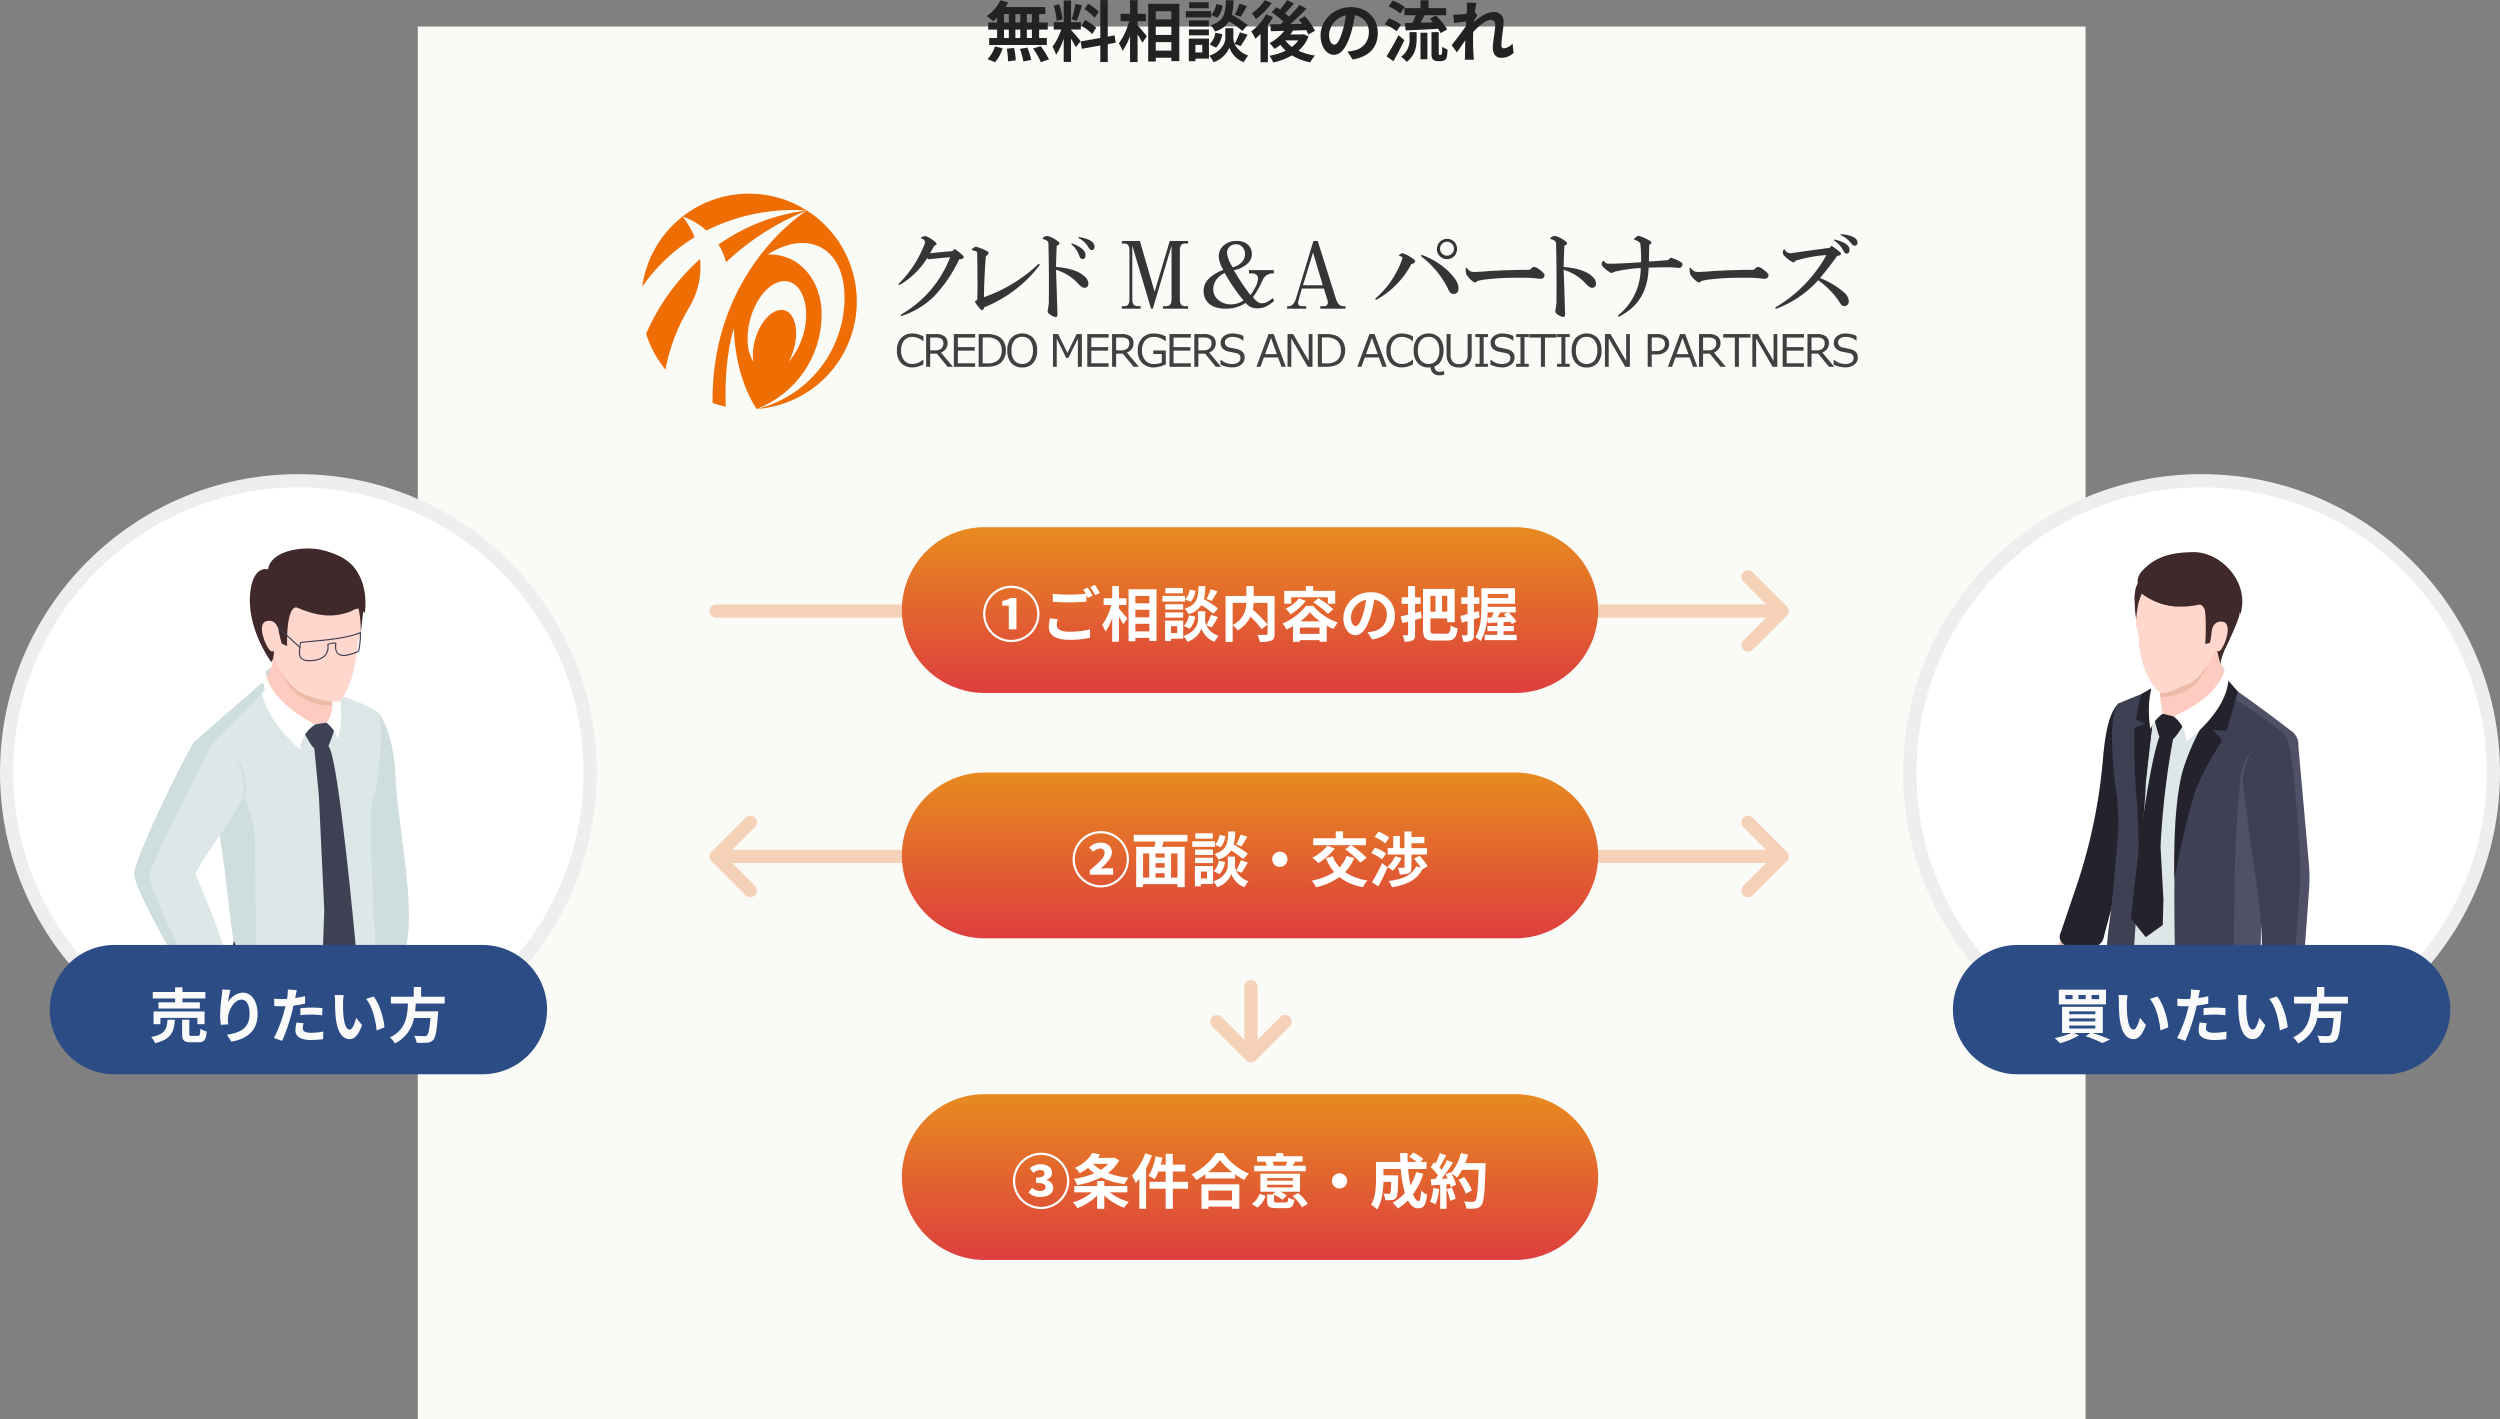 <svg xmlns="http://www.w3.org/2000/svg" xmlns:xlink="http://www.w3.org/1999/xlink" width="754" height="428" viewBox="0 0 754 428"><rect x="0" y="0" width="754" height="428" fill="#808080" stroke="none"/><defs><linearGradient id="a" x1="0.5" x2="0.5" y2="1" gradientUnits="objectBoundingBox"><stop offset="0" stop-color="#e88b1f"/><stop offset="1" stop-color="#dd3e3e"/></linearGradient><clipPath id="d"><circle cx="90" cy="90" r="90" transform="translate(346 590)" fill="#fafaf7"/></clipPath><clipPath id="e"><rect width="64.07" height="36.991" fill="none"/></clipPath><clipPath id="f"><rect width="16.192" height="132.828" fill="none"/></clipPath><clipPath id="h"><rect width="61.78" height="35.669" fill="none"/></clipPath><clipPath id="i"><rect width="52.417" height="71.472" fill="none"/></clipPath><clipPath id="j"><rect width="6.637" height="6.958" fill="none"/></clipPath><clipPath id="l"><rect width="5.913" height="6.958" fill="none"/></clipPath><clipPath id="n"><rect width="0.877" height="3.446" fill="none"/></clipPath><clipPath id="o"><rect width="27.909" height="99.217" fill="none"/></clipPath><clipPath id="p"><rect width="9.693" height="82.203" fill="none"/></clipPath><clipPath id="q"><path d="M1.183,42.291A32.46,32.46,0,0,0,7.018,53.084a56.419,56.419,0,0,1,7.005-18.5h0A23.7,23.7,0,0,0,17.472,19.7,64.552,64.552,0,0,0,1.183,42.291M49.657,5.081A58.58,58.58,0,0,0,23,15.37a19.174,19.174,0,0,1,2.3,5.286A78.708,78.708,0,0,1,49.658,5.083Zm0,0h0ZM31.8,43.989c-.121-7.244,3.731-14.871,8.6-17.032s8.923,1.96,9.045,9.205a21.762,21.762,0,0,1-5.3,14.59,18.46,18.46,0,0,0,2.256-7.577c.381-5.6-2.223-9.11-5.812-7.857s-6.808,6.8-7.187,12.4a13.967,13.967,0,0,0,.116,3.076,13.448,13.448,0,0,1-1.72-6.8M49.658,5.083v0c-.108.065-28.907,17.956-28.435,58.053a32.666,32.666,0,0,0,3.99,1.144c-.568-15.444,2.463-23.675,2.463-23.675S27.544,54.28,34.5,64.956a.042.042,0,0,1,.015,0A30.514,30.514,0,0,0,54.136,36.308c0-9.726-6.389-18.313-16.3-17.938,12.213-7.806,23.2-2.061,23.2,12.95A34.591,34.591,0,0,1,34.525,64.954,32.511,32.511,0,0,0,49.659,5.085l0,0,0,0m0,0h0ZM32.21,0A32.536,32.536,0,0,0,0,28.075,52.875,52.875,0,0,1,15.809,13.131,24.018,24.018,0,0,0,12.195,6.9a21.34,21.34,0,0,1,7.187,4.237A58.362,58.362,0,0,1,49.655,5.081,32.358,32.358,0,0,0,32.21,0Z" fill="none"/></clipPath><radialGradient id="r" cx="0.324" cy="0.237" r="0.744" gradientTransform="matrix(1.003, 0, 0, -1, 0, 2)" gradientUnits="objectBoundingBox"><stop offset="0" stop-color="#fcc790"/><stop offset="0.5" stop-color="#f59230"/><stop offset="0.75" stop-color="#ee6f08"/><stop offset="1" stop-color="#ee6e04"/></radialGradient><clipPath id="s"><rect width="366.64" height="64.956" fill="none"/></clipPath></defs><g transform="translate(-306 -574)"><path d="M0,0H503V420H0Z" transform="translate(432 582)" fill="#fafaf7"/><path d="M-65.78-10.2H-67.3v-2.56h1.52Zm0,4.66H-67.3V-8.08h1.52Zm-8.4-2.54h1.44v2.54h-1.44Zm4.9,0v2.54h-1.48V-8.08Zm-1.48-2.12v-2.56h1.48v2.56Zm-3.42-2.56h1.44v2.56h-1.44Zm-2.1,2.56h-2.68v2.12h2.68v2.54h-2.38v2.12h17.38V-5.54H-63.6V-8.08H-61V-10.2h-2.6v-2.56h1.88v-2.1h-12a10.766,10.766,0,0,0,.78-1.4l-2.32-.68a12.3,12.3,0,0,1-4.14,4.78,22.026,22.026,0,0,1,1.94,1.56,13.743,13.743,0,0,0,1.18-1.04ZM-76.9,1.76a10.945,10.945,0,0,0,2.28-4.2L-76.92-3A9.855,9.855,0,0,1-79.16.84Zm3.56-4.06a25.389,25.389,0,0,1,.38,3.82l2.32-.34a26.164,26.164,0,0,0-.5-3.74Zm3.96.04a21.312,21.312,0,0,1,1.02,3.8l2.38-.46a22.289,22.289,0,0,0-1.16-3.72Zm3.96-.1a25.76,25.76,0,0,1,2.36,4.1l2.44-.82a27.127,27.127,0,0,0-2.52-4Zm19.8-11.08a15.03,15.03,0,0,0-3.18-2.42l-1.14,1.6a16.091,16.091,0,0,1,3.1,2.6Zm-5.24,4.2a16.914,16.914,0,0,1,3.28,2.5l1.2-1.9a16.7,16.7,0,0,0-3.36-2.3Zm-1.8-6.6a37.2,37.2,0,0,1-1.1,4.68l1.5.42c.5-1.16,1.08-3.06,1.6-4.66Zm-3.88,4.68a20.052,20.052,0,0,0-1.02-4.58l-1.66.44a19.777,19.777,0,0,1,.9,4.62Zm5.46,6.58c-.42-.56-2.32-2.8-2.9-3.38V-8.1h2.96v-2.22h-2.96v-6.54h-2.2v6.54H-59.2V-8.1h2.28a18.515,18.515,0,0,1-2.64,5.18A14.133,14.133,0,0,1-58.48-.46a20.526,20.526,0,0,0,2.3-4.92V1.68h2.2V-5.34a26.717,26.717,0,0,1,1.44,2.6Zm10.58.46-.36-2.22-2.04.38v-11h-2.24v11.4L-51.08-4.5l.36,2.22,5.58-1v5h2.24v-5.4Zm6.6-6.48h2.5v-2.24h-2.5v-4.1h-2.28v4.1h-2.86v2.24h2.58a19.461,19.461,0,0,1-3.1,6.68,11.721,11.721,0,0,1,1.12,2.24,17.154,17.154,0,0,0,2.26-4.5v7.9h2.28V-6.6c.56.9,1.14,1.84,1.44,2.48l1.36-1.94c-.4-.5-2.1-2.56-2.8-3.32Zm5.48,8.86V-4.3h4.7v2.56ZM-23.72-9v2.54h-4.7V-9Zm0-4.62v2.48h-4.7v-2.48Zm-6.98-2.24V1.56h2.28V.42h4.7V1.44h2.4v-17.3Zm27.54-.02A17.566,17.566,0,0,1-4.6-12.62l1.76.68c.56-.84,1.28-2.06,1.94-3.22ZM-.72-9.46a41.584,41.584,0,0,0-4.74-3.1,21.1,21.1,0,0,0,.5-4.36h-2.3c-.16,3.96-.48,6.24-4.64,7.54A5.829,5.829,0,0,1-10.58-7.5,7.53,7.53,0,0,0-6.3-10.56a29.943,29.943,0,0,1,4,2.9Zm-9.5,6.84A7.64,7.64,0,0,0-8.36-6.7l-2.08-.42A6.394,6.394,0,0,1-12.18-3.6Zm.02-13.14a6.473,6.473,0,0,1-1.5,3.3l1.86.8a7.131,7.131,0,0,0,1.58-3.7Zm-2.26-.56h-5.88v1.8h5.88Zm.72,2.68h-7.6v1.88h7.6Zm-.66,2.78h-6v1.82h6Zm-6,4.52h6V-8.12h-6Zm4,2.86v2.3h-2.06v-2.3Zm2.02-1.88h-6.08V1.46h2V.68h4.08ZM-2.82-3.1A38.467,38.467,0,0,0-.72-6.54l-2.34-.72A21.623,21.623,0,0,1-4.64-3.8a4.309,4.309,0,0,1-.38-1.68V-8.5H-7.44v3.02c0,1.34-1.02,3.96-4.84,5.3a9.969,9.969,0,0,1,1.3,1.94,7.972,7.972,0,0,0,4.76-4.4A7.4,7.4,0,0,0-1.9,1.76,18.792,18.792,0,0,1-.54-.26a6.833,6.833,0,0,1-4.1-3.5Zm7.3-13.82A16.711,16.711,0,0,1,.56-12.96,18.2,18.2,0,0,1,1.8-11.22,24.588,24.588,0,0,0,6.58-16.1Zm.36,4.26A17.06,17.06,0,0,1,.38-7.52,14.446,14.446,0,0,1,1.62-5.3,17.707,17.707,0,0,0,3.18-6.78V1.78H5.4V-9.46a26.8,26.8,0,0,0,1.52-2.42Zm5.84,7.84h3.88a8.9,8.9,0,0,1-1.92,1.96A9.132,9.132,0,0,1,10.66-4.8Zm5.5-1.86-.38.08H12.18c.28-.38.54-.78.78-1.18,1.3-.04,2.66-.08,3.98-.14A11.546,11.546,0,0,1,17.6-6.6l2-1.12a19.719,19.719,0,0,0-3.04-4.38l-1.84,1.02c.34.4.68.82,1,1.28l-3.58.06a63.916,63.916,0,0,0,4.9-4.64l-2.1-1.16A35.885,35.885,0,0,1,11.72-12a15.038,15.038,0,0,0-1.14-1c.84-.84,1.82-1.92,2.68-2.94L11.2-17a21.819,21.819,0,0,1-2.14,2.88c-.38-.26-.76-.5-1.1-.72L6.54-13.3a22.751,22.751,0,0,1,3.52,2.84c-.28.26-.58.52-.86.76-1.14.02-2.18.02-3.08.02l.2,2.1,4-.12A12.91,12.91,0,0,1,5.86-4,13.862,13.862,0,0,1,7.4-2.24,19.346,19.346,0,0,0,9.2-3.48a10.894,10.894,0,0,0,1.58,1.74A17.291,17.291,0,0,1,5.86-.18,7.735,7.735,0,0,1,7,1.84,19.546,19.546,0,0,0,12.66-.3a16.2,16.2,0,0,0,5.52,2.1A8.893,8.893,0,0,1,19.6-.24,17.946,17.946,0,0,1,14.62-1.7a10.925,10.925,0,0,0,3.04-4.32Zm22.36-.36c0-4.36-3.12-7.8-8.08-7.8-5.18,0-9.18,3.94-9.18,8.56,0,3.38,1.84,5.82,4.06,5.82,2.18,0,3.9-2.48,5.1-6.52a40.447,40.447,0,0,0,1.2-5.42,4.944,4.944,0,0,1,4.2,5.28,5.427,5.427,0,0,1-4.56,5.36,15.383,15.383,0,0,1-1.86.32L30.92.94C35.96.16,38.54-2.82,38.54-7.04Zm-14.7.5a6.3,6.3,0,0,1,5.08-5.8A30.02,30.02,0,0,1,27.86-7.5c-.82,2.7-1.6,3.96-2.44,3.96C24.64-3.54,23.84-4.52,23.84-6.54Zm22.74-8v2.12h3.4c-.28.78-.66,1.62-1,2.34-.84.02-1.6.02-2.28.04l.24,2.22c2.64-.12,6.3-.28,9.78-.5a10.685,10.685,0,0,1,.76,1.3l2-1.1a19.274,19.274,0,0,0-3.44-4.2l-1.84.98c.32.32.66.7,1,1.06-1.28.06-2.58.1-3.78.12.4-.7.84-1.48,1.26-2.26h6.48v-2.12H53.84v-2.38H51.42v2.38Zm.1-.34a15.063,15.063,0,0,0-3.62-1.96l-1.3,1.76a13.734,13.734,0,0,1,3.54,2.16Zm-1.1,5.32a13.955,13.955,0,0,0-3.7-1.9L40.62-9.68a15.533,15.533,0,0,1,3.6,2.1ZM44.76-6.4A63.544,63.544,0,0,1,41.18-.02l2.08,1.48c1.12-1.96,2.3-4.26,3.3-6.38Zm3.36.96A6.221,6.221,0,0,1,45.56.12a6.962,6.962,0,0,1,1.68,1.56c2.68-2.02,3.02-4.82,3.02-7.04V-7.3H48.12ZM51.42.88H53.5v-8H51.42ZM57.18-.44a.287.287,0,0,1-.22-.1,1.745,1.745,0,0,1-.04-.56V-7.3H54.74v6.14c0,1.36.14,1.78.46,2.1a1.974,1.974,0,0,0,1.36.5h1.02a2.413,2.413,0,0,0,1.1-.26,1.5,1.5,0,0,0,.66-.9,14.052,14.052,0,0,0,.24-2.34,5.152,5.152,0,0,1-1.6-.88c-.02.9-.04,1.6-.06,1.9-.04.32-.08.48-.16.52a.369.369,0,0,1-.26.08Zm8.26-13.98c0,.22-.04.78-.08,1.54-.86.12-1.74.22-2.32.26a17.183,17.183,0,0,1-1.74.02l.26,2.56c1.12-.16,2.66-.36,3.64-.48-.02.48-.06.96-.1,1.42-1.14,1.68-3.14,4.32-4.28,5.72L62.4-1.2c.7-.94,1.68-2.4,2.52-3.66-.02,1.68-.04,2.84-.08,4.4,0,.32-.02,1.02-.06,1.48h2.76c-.06-.46-.12-1.18-.14-1.54-.12-1.88-.12-3.56-.12-5.2,0-.52.02-1.06.04-1.62,1.64-1.8,3.8-3.64,5.28-3.64.84,0,1.36.5,1.36,1.48,0,1.82-.72,4.76-.72,6.92,0,1.94,1,3.02,2.5,3.02A5.331,5.331,0,0,0,79.5-1.04l-.32-2.82a4.149,4.149,0,0,1-2.6,1.44c-.5,0-.76-.38-.76-.9,0-2.06.66-5,.66-7.08a2.8,2.8,0,0,0-3.14-2.96c-1.94,0-4.24,1.62-5.82,3,.02-.16.02-.3.04-.44.34-.52.74-1.18,1.02-1.54l-.74-.96c.14-1.24.32-2.26.44-2.82l-2.92-.1A11.043,11.043,0,0,1,65.44-14.42Z" transform="translate(683 591)" fill="#222"/><g transform="translate(-49.871 -1408.532)"><path d="M-9874.7-7861.022l10.289,10.289-10.289,10.291" transform="translate(10757.777 10017.555)" fill="none" stroke="#f5d1b8" stroke-linecap="round" stroke-linejoin="round" stroke-width="4"/><path d="M-9579.5-7849.178h-319.273" transform="translate(10470.643 10016)" fill="none" stroke="#f5d1b8" stroke-linecap="round" stroke-width="4"/></g><g transform="translate(2850.112 -0.95) rotate(90)"><path d="M-9874.7-7861.022l10.289,10.289-10.289,10.291" transform="translate(10757.777 10017.555)" fill="none" stroke="#f5d1b8" stroke-linecap="round" stroke-linejoin="round" stroke-width="4"/><path d="M-9880.166-7849.178h-18.606" transform="translate(10771.311 10016)" fill="none" stroke="#f5d1b8" stroke-linecap="round" stroke-width="4"/></g><g transform="translate(522 822)"><path d="M-9864.414-7861.022l-10.289,10.289,10.289,10.291" transform="translate(9874.703 7861.022)" fill="none" stroke="#f5d1b8" stroke-linecap="round" stroke-linejoin="round" stroke-width="4"/><path d="M-9874.7-7861.022l10.289,10.289-10.289,10.291" transform="translate(10185.906 7861.022)" fill="none" stroke="#f5d1b8" stroke-linecap="round" stroke-linejoin="round" stroke-width="4"/><path d="M-9898.772-7849.178H-9579.5" transform="translate(9900.991 7859.468)" fill="none" stroke="#f5d1b8" stroke-linecap="round" stroke-width="4"/></g><path d="M25,0H185a25,25,0,0,1,0,50H25A25,25,0,0,1,25,0Z" transform="translate(578 733)" fill="url(#a)"/><path d="M25,0H185a25,25,0,0,1,0,50H25A25,25,0,0,1,25,0Z" transform="translate(578 904)" fill="url(#a)"/><path d="M25,0H185a25,25,0,0,1,0,50H25A25,25,0,0,1,25,0Z" transform="translate(578 807)" fill="url(#a)"/><path d="M-72,1.656a8.512,8.512,0,0,0,8.5-8.5,8.512,8.512,0,0,0-8.5-8.5,8.512,8.512,0,0,0-8.5,8.5A8.512,8.512,0,0,0-72,1.656Zm0-.666a7.836,7.836,0,0,1-7.83-7.83A7.836,7.836,0,0,1-72-14.67a7.836,7.836,0,0,1,7.83,7.83A7.836,7.836,0,0,1-72,.99ZM-72.738-2.2h2.3v-9.45h-1.728a7.743,7.743,0,0,1-2.538.882v1.44h1.962ZM-57.96-5.274l-2.376-.216A13.153,13.153,0,0,0-60.678-2.9c0,2.484,2.07,3.87,6.192,3.87A27.6,27.6,0,0,0-48.24.342l-.018-2.52a25.64,25.64,0,0,1-6.318.7c-2.592,0-3.69-.81-3.69-1.98A6.746,6.746,0,0,1-57.96-5.274Zm9.072-9.486-1.422.576a13.282,13.282,0,0,1,.774,1.278c-1.386.126-3.33.234-5.04.234a42.231,42.231,0,0,1-4.9-.234v2.394c1.458.108,3.024.2,4.914.2,1.71,0,3.942-.126,5.2-.216v-2.016c.162.306.324.612.45.882l1.458-.63A26.578,26.578,0,0,0-48.888-14.76Zm2.142-.81-1.44.576a19.084,19.084,0,0,1,1.458,2.484l1.44-.612A25.7,25.7,0,0,0-46.746-15.57Zm7.236,6.03h2.25v-2.016h-2.25v-3.69h-2.052v3.69h-2.574V-9.54h2.322A17.515,17.515,0,0,1-44.6-3.528,10.549,10.549,0,0,1-43.6-1.512a15.438,15.438,0,0,0,2.034-4.05v7.11h2.052V-5.94c.5.81,1.026,1.656,1.3,2.232l1.224-1.746c-.36-.45-1.89-2.3-2.52-2.988Zm4.932,7.974v-2.3h4.23v2.3Zm4.23-6.534v2.286h-4.23V-8.1Zm0-4.158v2.232h-4.23v-2.232Zm-6.282-2.016V1.4h2.052V.378h4.23V1.3h2.16v-15.57Zm24.786-.018a15.809,15.809,0,0,1-1.3,2.934l1.584.612c.5-.756,1.152-1.854,1.746-2.9Zm2.2,5.778a37.425,37.425,0,0,0-4.266-2.79,18.99,18.99,0,0,0,.45-3.924h-2.07c-.144,3.564-.432,5.616-4.176,6.786A5.246,5.246,0,0,1-18.522-6.75,6.777,6.777,0,0,0-14.67-9.5a26.949,26.949,0,0,1,3.6,2.61ZM-18.2-2.358A6.876,6.876,0,0,0-16.524-6.03L-18.4-6.408A5.754,5.754,0,0,1-19.962-3.24Zm.018-11.826a5.825,5.825,0,0,1-1.35,2.97l1.674.72a6.418,6.418,0,0,0,1.422-3.33Zm-2.034-.5h-5.292v1.62h5.292Zm.648,2.412h-6.84v1.692h6.84Zm-.594,2.5h-5.4v1.638h5.4Zm-5.4,4.068h5.4v-1.6h-5.4Zm3.6,2.574v2.07h-1.854v-2.07Zm1.818-1.692h-5.472V1.314h1.8v-.7h3.672Zm8.6,2.034a34.621,34.621,0,0,0,1.89-3.1l-2.106-.648A19.461,19.461,0,0,1-13.176-3.42a3.878,3.878,0,0,1-.342-1.512V-7.65H-15.7v2.718c0,1.206-.918,3.564-4.356,4.77a8.972,8.972,0,0,1,1.17,1.746A7.175,7.175,0,0,0-14.6-2.376a6.66,6.66,0,0,0,3.888,3.96A16.913,16.913,0,0,1-9.486-.234a6.15,6.15,0,0,1-3.69-3.15Zm16.83-7.38v6.5A46.986,46.986,0,0,0,.846-8.136,13.642,13.642,0,0,0,1.1-10.17Zm-10.512,0h4.1a7.131,7.131,0,0,1-4.1,6.642ZM7.416-12.258h-6.3v-2.988H-1.1v2.988H-7.362V1.6H-5.22V-3.474A8.71,8.71,0,0,1-3.726-1.89,9.343,9.343,0,0,0,.144-6.03,37.645,37.645,0,0,1,3.528-2.268L5.292-3.636v2.7c0,.324-.108.414-.45.432C4.5-.5,3.294-.486,2.232-.54a7.02,7.02,0,0,1,.7,2.124,9.291,9.291,0,0,0,3.492-.378c.756-.342.99-.936.99-2.088Zm5,.4H23.49v1.926h2.2v-3.87H19.044v-1.44h-2.2v1.44H10.332v3.87H12.42ZM19.1-10.3a24.4,24.4,0,0,1,4.41,3.438l1.62-1.4a26.409,26.409,0,0,0-4.518-3.294ZM14.742-11.52a10.487,10.487,0,0,1-4,3.1,13.039,13.039,0,0,1,1.476,1.71,15.123,15.123,0,0,0,4.59-4.1Zm.45,6.912a15.1,15.1,0,0,0,2.88-2.718,15.25,15.25,0,0,0,3.042,2.718Zm-.144,3.78V-2.736H20.97V-.828ZM16.884-9.27A17.045,17.045,0,0,1,9.792-3.96,10.614,10.614,0,0,1,11-2.142a18.636,18.636,0,0,0,1.98-1.008V1.566h2.07v-.5H20.97v.486h2.178v-4.86c.684.378,1.368.72,2.016,1.008A12.825,12.825,0,0,1,26.5-4.248,16.55,16.55,0,0,1,19.062-9.27Zm26.8,2.934a6.855,6.855,0,0,0-7.272-7.02,8,8,0,0,0-8.262,7.7c0,3.042,1.656,5.238,3.654,5.238,1.962,0,3.51-2.232,4.59-5.868a36.4,36.4,0,0,0,1.08-4.878,4.45,4.45,0,0,1,3.78,4.752,4.885,4.885,0,0,1-4.1,4.824,13.844,13.844,0,0,1-1.674.288L36.828.846C41.364.144,43.686-2.538,43.686-6.336Zm-13.23.45a5.666,5.666,0,0,1,4.572-5.22,27.018,27.018,0,0,1-.954,4.356c-.738,2.43-1.44,3.564-2.2,3.564C31.176-3.186,30.456-4.068,30.456-5.886ZM51.534-7.6l-1.746.45V-9.882h1.656v-1.98H49.788v-3.384H47.682v3.384H45.756v1.98h1.926v3.276c-.828.18-1.584.36-2.232.486l.522,2.052c.54-.144,1.1-.288,1.71-.45V-.7c0,.216-.09.288-.306.288a12.189,12.189,0,0,1-1.368-.018A7.63,7.63,0,0,1,46.6,1.53a4.978,4.978,0,0,0,2.448-.4c.558-.342.738-.846.738-1.854V-5.058c.684-.18,1.35-.378,2.016-.558Zm4.41-4.7v4.77h-1.53v-4.77Zm3.546,4.77H57.924v-4.77H59.49Zm-3.8,6.642c-1.116,0-1.278-.162-1.278-1.26V-5.49H59.49v1.134h2.25V-14.4H52.182V-2.16c0,2.682.792,3.348,3.258,3.348h3.924c2.25,0,2.952-.99,3.24-3.69a7.006,7.006,0,0,1-2.07-.864c-.162,2.016-.36,2.484-1.35,2.484ZM69.012-7.7l-1.458.414V-9.882h1.638v-1.962H67.554v-3.384H65.61v3.384H63.72v1.962h1.89v3.114c-.81.2-1.566.4-2.178.522L63.9-4.194c.522-.144,1.116-.306,1.71-.486V-.7c0,.234-.09.306-.306.306A14.542,14.542,0,0,1,63.81-.414a7.962,7.962,0,0,1,.54,1.98,4.668,4.668,0,0,0,2.5-.4c.54-.342.7-.882.7-1.872V-5.256c.576-.162,1.152-.342,1.728-.522Zm2.538,1.98c.054-.54.09-1.08.108-1.584h1.854c-.2.522-.432,1.08-.666,1.548Zm6.336-7.146v1.242H71.694V-12.87ZM77.76-7.308l-1.224.648c.252.234.5.486.774.756-.918.036-1.818.072-2.664.09.288-.45.576-.972.864-1.494ZM76.482-.54V-1.656h3.1V-3.2h-3.1V-4.356l2.034-.126c.18.252.324.486.45.684l1.386-.756a14.978,14.978,0,0,0-2.43-2.754h2.214V-8.982H71.694V-9.9H79.92v-4.7H69.786v5.454c0,2.79-.126,6.642-1.836,9.306a6.153,6.153,0,0,1,1.584,1.206,15.792,15.792,0,0,0,2-6.894L71.676-4.1l2.916-.144V-3.2H71.6v1.548h2.988V-.54h-3.8v1.6h9.63V-.54Z" transform="translate(683 766)" fill="#fff"/><path d="M-63,1.656a8.512,8.512,0,0,0,8.5-8.5,8.512,8.512,0,0,0-8.5-8.5,8.512,8.512,0,0,0-8.5,8.5A8.512,8.512,0,0,0-63,1.656Zm0-.666a7.836,7.836,0,0,1-7.83-7.83A7.836,7.836,0,0,1-63-14.67a7.836,7.836,0,0,1,7.83,7.83A7.836,7.836,0,0,1-63,.99Zm-.2-2.97c2.106,0,3.852-1.008,3.852-2.772a2.469,2.469,0,0,0-2.106-2.34v-.054c1.116-.432,1.746-1.116,1.746-2.07,0-1.71-1.4-2.646-3.546-2.646a4.833,4.833,0,0,0-3.2,1.224l1.134,1.386a3.021,3.021,0,0,1,2.016-.864c.864,0,1.314.378,1.314,1.044,0,.756-.63,1.224-2.52,1.224v1.62c2.286,0,2.844.486,2.844,1.3,0,.72-.666,1.134-1.566,1.134a3.631,3.631,0,0,1-2.484-.99l-1.062,1.44A4.806,4.806,0,0,0-63.2-1.98ZM-42.8-11.97a9.783,9.783,0,0,1-2.178,1.782,10.648,10.648,0,0,1-2.376-1.782Zm1.872-1.908-.378.09H-45.9c.252-.342.486-.7.7-1.062l-2.358-.414a11.2,11.2,0,0,1-5.274,4.5A7.022,7.022,0,0,1-51.318-9.18a18.385,18.385,0,0,0,2.484-1.584,13.592,13.592,0,0,0,1.89,1.62A24.241,24.241,0,0,1-53.1-7.47a8.707,8.707,0,0,1,.99,1.908A25.185,25.185,0,0,0-44.892-7.92a22.918,22.918,0,0,0,7.02,2.034,10,10,0,0,1,1.26-1.908A25.765,25.765,0,0,1-42.84-9.2a11.54,11.54,0,0,0,3.366-3.852ZM-36.99-3.4v-1.89h-6.948V-6.786H-46.1v1.494h-6.894V-3.4h5.31A15.132,15.132,0,0,1-53.424-.378a10.741,10.741,0,0,1,1.386,1.746A16.264,16.264,0,0,0-46.1-2.448V1.566h2.16V-2.466A16.476,16.476,0,0,0-37.962,1.26,10.13,10.13,0,0,1-36.54-.522,15.605,15.605,0,0,1-42.264-3.4Zm5.382-11.772a19.06,19.06,0,0,1-4,6.732A14.628,14.628,0,0,1-34.452-6.21c.36-.4.72-.846,1.08-1.3V1.548h2.034v-12.24a30.493,30.493,0,0,0,1.764-3.834Zm12.942,8.6h-4.608v-3.1h3.762v-2.088h-3.762v-3.258h-2.16v3.258h-1.494c.2-.684.378-1.368.522-2.07l-2.07-.432A16.522,16.522,0,0,1-30.6-8.37a13.833,13.833,0,0,1,1.854,1.026A12.7,12.7,0,0,0-27.63-9.666h2.2v3.1h-4.86v2.088h4.86V1.566h2.16V-4.482h4.608ZM-5.418-3.906V-.972h-7.11V-3.906Zm-9.216,5.49h2.106V.918h7.11v.666h2.2V-5.8H-14.634Zm2-11.052a18.392,18.392,0,0,0,3.582-3.654,19.718,19.718,0,0,0,3.69,3.654Zm2.376-5.76A19.056,19.056,0,0,1-17.586-8.82a8.741,8.741,0,0,1,1.35,1.746,25.079,25.079,0,0,0,2.79-1.764v1.26h8.964V-8.82A21.591,21.591,0,0,0-1.728-7.11,10.463,10.463,0,0,1-.342-9.036a18.082,18.082,0,0,1-7.7-6.192Zm21.51,2.592c-.144.378-.36.828-.522,1.17l.252.054h-4l.234-.054a10.966,10.966,0,0,0-.432-1.17Zm5.562,1.224H12.834c.234-.324.486-.72.756-1.17l-.27-.054h2.538v-1.656H10.044v-.954H7.92v.954h-5.8v1.656h2.61l-.09.018a10.925,10.925,0,0,1,.45,1.206H1.242v1.656h15.57ZM2.214,1.206A6.869,6.869,0,0,0,4.7-2.34L2.9-2.97A5.951,5.951,0,0,1,.54.072ZM5.166-5.688h7.776v.81H5.166Zm0-2.016h7.776v.792H5.166ZM8.208-.342c-.81,0-.954-.054-.954-.54v-1.8A11.232,11.232,0,0,1,9.792-1.134l1.3-1.332a11.445,11.445,0,0,0-1.872-1.1h5.85V-9.018H3.132v5.454h4.5l-.738.72.216.09H5.166v1.89c0,1.71.558,2.232,2.826,2.232h2.9c1.674,0,2.25-.5,2.484-2.5a5.775,5.775,0,0,1-1.818-.684c-.09,1.278-.2,1.476-.864,1.476Zm4.644-1.926A14.921,14.921,0,0,1,15.678,1.1L17.442.072a13.218,13.218,0,0,0-2.934-3.258ZM27-9.144a2.32,2.32,0,0,0-2.3,2.3,2.32,2.32,0,0,0,2.3,2.3,2.32,2.32,0,0,0,2.3-2.3A2.32,2.32,0,0,0,27-9.144ZM50.13-9.5a18.22,18.22,0,0,1-1.728,4,42.506,42.506,0,0,1-.72-4.932h5.562v-2.124H51.372l.864-.918A15.059,15.059,0,0,0,49.3-15.408l-1.3,1.278a22.534,22.534,0,0,1,2.3,1.566H47.556c-.036-.882-.054-1.764-.036-2.664H45.27c0,.9.036,1.782.072,2.664H38v5.256c0,2.34-.126,5.472-1.494,7.632a9.37,9.37,0,0,1,1.818,1.458c1.476-2.2,1.854-5.706,1.926-8.334h2.34c-.054,2.268-.126,3.132-.306,3.384a.582.582,0,0,1-.54.216c-.288,0-.9-.018-1.548-.072a4.857,4.857,0,0,1,.594,2,14.163,14.163,0,0,0,2.07-.054A1.691,1.691,0,0,0,44.1-1.8c.414-.522.522-2.124.576-5.9,0-.252.018-.81.018-.81H40.248V-10.44h5.22A37.183,37.183,0,0,0,46.71-3.186,13.751,13.751,0,0,1,43.038-.27a14.11,14.11,0,0,1,1.548,1.764A15.257,15.257,0,0,0,47.628-.954C48.42.522,49.41,1.422,50.67,1.422c1.674,0,2.394-.792,2.736-4.122a5.822,5.822,0,0,1-1.818-1.206c-.09,2.25-.306,3.15-.738,3.15-.576,0-1.152-.756-1.674-2.052a20.909,20.909,0,0,0,3.1-6.174Zm5.148,4.788A13.087,13.087,0,0,1,54.324-.54a10.58,10.58,0,0,1,1.638.774,16.642,16.642,0,0,0,1.08-4.644Zm4.014.4A18.32,18.32,0,0,1,60.354-.846l1.692-.594a20.527,20.527,0,0,0-1.17-3.384ZM64.908-12.2a20.643,20.643,0,0,0,.882-2.574l-2.2-.468a14.332,14.332,0,0,1-2.97,5.994L60.5-9.468,58.986-8.8c.216.378.432.81.63,1.242L57.8-7.488a57.947,57.947,0,0,0,3.438-4.878l-1.818-.756a28.145,28.145,0,0,1-1.656,2.952c-.18-.234-.4-.5-.63-.756.648-1.008,1.386-2.394,2.034-3.636l-1.89-.666A23.794,23.794,0,0,1,55.962-12.1l-.432-.378L54.522-11a16.957,16.957,0,0,1,2.16,2.466c-.27.4-.558.774-.828,1.116l-1.332.054L54.7-5.49l2.664-.18V1.584h1.89v-7.4l1.026-.072a9.8,9.8,0,0,1,.252.972l1.62-.756a14.336,14.336,0,0,0-1.4-3.366,13.754,13.754,0,0,1,1.692,1.188,14.83,14.83,0,0,0,1.53-2.322H68.94c-.2,6.138-.468,8.766-1.008,9.324a.888.888,0,0,1-.756.306c-.486,0-1.512,0-2.646-.108a5.117,5.117,0,0,1,.72,2.16,17.183,17.183,0,0,0,2.808-.054,2.231,2.231,0,0,0,1.728-.99c.756-.954,1.008-3.8,1.242-11.682.018-.27.018-.99.018-.99Zm2.034,8.226A16.93,16.93,0,0,0,64.6-8.01l-1.71.864a17,17,0,0,1,2.2,4.158Z" transform="translate(683 937)" fill="#fff"/><path d="M-45,1.656a8.512,8.512,0,0,0,8.5-8.5,8.512,8.512,0,0,0-8.5-8.5,8.512,8.512,0,0,0-8.5,8.5A8.512,8.512,0,0,0-45,1.656Zm0-.666a7.836,7.836,0,0,1-7.83-7.83A7.836,7.836,0,0,1-45-14.67a7.836,7.836,0,0,1,7.83,7.83A7.836,7.836,0,0,1-45,.99ZM-48.294-2.2h7V-4.122h-1.926c-.54,0-1.278.036-1.8.09,1.71-1.512,3.366-3.222,3.366-4.86,0-1.782-1.332-2.97-3.366-2.97a4.67,4.67,0,0,0-3.474,1.512l1.26,1.224a3,3,0,0,1,1.944-.954,1.261,1.261,0,0,1,1.422,1.4c0,1.332-1.782,2.934-4.428,5.148Zm26.424.882h-1.944V-8.6h1.944ZM-32.256-8.6H-30.4v7.29h-1.854Zm6.516,1.242h-2.754V-8.6h2.754Zm-2.754,4.716h2.754v1.332h-2.754ZM-25.74-4.32h-2.754V-5.688h2.754Zm6.876-7.884V-14.22h-16.2V-12.2h6.57c-.072.54-.18,1.1-.288,1.62h-5.544V1.566h2.07V.648H-21.87v.918h2.178v-12.15h-6.84c.144-.522.324-1.062.486-1.62Zm16.02-2.088a15.809,15.809,0,0,1-1.3,2.934l1.584.612c.5-.756,1.152-1.854,1.746-2.9Zm2.2,5.778A37.425,37.425,0,0,0-4.914-11.3a18.99,18.99,0,0,0,.45-3.924h-2.07c-.144,3.564-.432,5.616-4.176,6.786A5.246,5.246,0,0,1-9.522-6.75,6.777,6.777,0,0,0-5.67-9.5a26.949,26.949,0,0,1,3.6,2.61ZM-9.2-2.358A6.876,6.876,0,0,0-7.524-6.03L-9.4-6.408A5.754,5.754,0,0,1-10.962-3.24Zm.018-11.826a5.825,5.825,0,0,1-1.35,2.97l1.674.72a6.418,6.418,0,0,0,1.422-3.33Zm-2.034-.5h-5.292v1.62h5.292Zm.648,2.412h-6.84v1.692h6.84Zm-.594,2.5h-5.4v1.638h5.4Zm-5.4,4.068h5.4v-1.6h-5.4Zm3.6,2.574v2.07h-1.854v-2.07Zm1.818-1.692h-5.472V1.314h1.8v-.7h3.672Zm8.6,2.034a34.621,34.621,0,0,0,1.89-3.1l-2.106-.648A19.461,19.461,0,0,1-4.176-3.42a3.878,3.878,0,0,1-.342-1.512V-7.65H-6.7v2.718c0,1.206-.918,3.564-4.356,4.77a8.972,8.972,0,0,1,1.17,1.746A7.175,7.175,0,0,0-5.6-2.376,6.66,6.66,0,0,0-1.71,1.584,16.913,16.913,0,0,1-.486-.234a6.15,6.15,0,0,1-3.69-3.15ZM9-9.144a2.32,2.32,0,0,0-2.3,2.3A2.32,2.32,0,0,0,9-4.536a2.32,2.32,0,0,0,2.3-2.3A2.32,2.32,0,0,0,9-9.144Zm19.71-.7a27.494,27.494,0,0,1,4.572,4.014L35.19-7.308a29.484,29.484,0,0,0-4.662-3.78h4.428v-2.088H28.062v-2.088h-2.2v2.088h-6.8v2.088H30.42Zm-5.346-1.1A13.8,13.8,0,0,1,18.81-7.326a17.525,17.525,0,0,1,1.8,1.656,20.173,20.173,0,0,0,4.968-4.41Zm5.76,3.078a9.942,9.942,0,0,1-2.106,3.438,10.708,10.708,0,0,1-2.07-3.33L22.9-7.146a15.431,15.431,0,0,0,2.484,4.14A17.824,17.824,0,0,1,18.594-.414,11.6,11.6,0,0,1,19.944,1.6a19.681,19.681,0,0,0,7.02-3.078,15.556,15.556,0,0,0,7.092,3.042A9.675,9.675,0,0,1,35.442-.468a15.7,15.7,0,0,1-6.768-2.52A13.354,13.354,0,0,0,31.428-7.2Zm12.4-2.34V-8.28H46.62v3.762c0,.216-.072.252-.288.252-.252,0-1.044.018-1.746-.018a8.132,8.132,0,0,1,.576,2,6.734,6.734,0,0,0,2.7-.324c.666-.306.828-.864.828-1.836V-8.28h4.7v-1.926h-4.68V-11.7h3.87v-1.89h-3.87v-1.638H46.584v5.022H45.2V-13.86h-2v3.654Zm2.268,2.448a9.863,9.863,0,0,1-2.376,3.2,9.971,9.971,0,0,1,1.62,1.206,14.633,14.633,0,0,0,2.682-3.87Zm-1.782-5.634a13.556,13.556,0,0,0-3.258-1.764l-1.17,1.584a12.36,12.36,0,0,1,3.186,1.944ZM41.022-8.6a12.559,12.559,0,0,0-3.33-1.71l-1.134,1.6a13.98,13.98,0,0,1,3.24,1.89ZM38.682,1.35c.972-1.728,1.98-3.816,2.826-5.724L39.852-5.688A55.729,55.729,0,0,1,36.792.054ZM53.6-4.752A20.125,20.125,0,0,0,51.12-7.9L49.446-7a20.482,20.482,0,0,1,2.07,2.718L50.094-4.7C48.762-1.944,45.9-.792,41.778-.288A5.9,5.9,0,0,1,42.822,1.6c4.5-.774,7.524-2.214,9.108-5.4Z" transform="translate(683 840)" fill="#fff"/><g transform="translate(306 717)" fill="#fff"><path d="M 90 178 C 84.028 178 78.06 177.398 72.263 176.212 C 66.614 175.056 61.057 173.331 55.747 171.085 C 50.533 168.88 45.504 166.15 40.8 162.972 C 36.14 159.824 31.757 156.208 27.775 152.225 C 23.792 148.243 20.176 143.86 17.028 139.2 C 13.85 134.496 11.12 129.467 8.915 124.253 C 6.669 118.943 4.944 113.386 3.788 107.737 C 2.602 101.94 2 95.972 2 90 C 2 84.028 2.602 78.06 3.788 72.263 C 4.944 66.614 6.669 61.057 8.915 55.747 C 11.12 50.533 13.85 45.504 17.028 40.8 C 20.176 36.14 23.792 31.757 27.775 27.775 C 31.757 23.792 36.14 20.176 40.8 17.028 C 45.504 13.85 50.533 11.12 55.747 8.915 C 61.057 6.669 66.614 4.944 72.263 3.788 C 78.06 2.602 84.028 2 90 2 C 95.972 2 101.94 2.602 107.737 3.788 C 113.386 4.944 118.943 6.669 124.253 8.915 C 129.467 11.12 134.496 13.85 139.2 17.028 C 143.86 20.176 148.243 23.792 152.225 27.775 C 156.208 31.757 159.824 36.14 162.972 40.8 C 166.15 45.504 168.88 50.533 171.085 55.747 C 173.331 61.057 175.056 66.614 176.212 72.263 C 177.398 78.06 178 84.028 178 90 C 178 95.972 177.398 101.94 176.212 107.737 C 175.056 113.386 173.331 118.943 171.085 124.253 C 168.88 129.467 166.15 134.496 162.972 139.2 C 159.824 143.86 156.208 148.243 152.225 152.225 C 148.243 156.208 143.86 159.824 139.2 162.972 C 134.496 166.15 129.467 168.88 124.253 171.085 C 118.943 173.331 113.386 175.056 107.737 176.212 C 101.94 177.398 95.972 178 90 178 Z" stroke="none"/><path d="M 90 4 C 84.162 4 78.33 4.588 72.664 5.747 C 67.144 6.877 61.714 8.562 56.526 10.757 C 51.431 12.912 46.517 15.579 41.919 18.685 C 37.365 21.762 33.081 25.296 29.189 29.189 C 25.296 33.081 21.762 37.365 18.685 41.919 C 15.579 46.517 12.912 51.431 10.757 56.526 C 8.562 61.714 6.877 67.144 5.747 72.664 C 4.588 78.33 4 84.162 4 90 C 4 95.838 4.588 101.67 5.747 107.336 C 6.877 112.856 8.562 118.286 10.757 123.474 C 12.912 128.569 15.579 133.483 18.685 138.081 C 21.762 142.635 25.296 146.919 29.189 150.811 C 33.081 154.704 37.365 158.238 41.919 161.315 C 46.517 164.421 51.431 167.088 56.526 169.243 C 61.714 171.438 67.144 173.123 72.664 174.253 C 78.33 175.412 84.162 176 90 176 C 95.838 176 101.67 175.412 107.336 174.253 C 112.856 173.123 118.286 171.438 123.474 169.243 C 128.569 167.088 133.483 164.421 138.081 161.315 C 142.635 158.238 146.919 154.704 150.811 150.811 C 154.704 146.919 158.238 142.635 161.315 138.081 C 164.421 133.483 167.088 128.569 169.243 123.474 C 171.438 118.286 173.123 112.856 174.253 107.336 C 175.412 101.67 176 95.838 176 90 C 176 84.162 175.412 78.33 174.253 72.664 C 173.123 67.144 171.438 61.714 169.243 56.526 C 167.088 51.431 164.421 46.517 161.315 41.919 C 158.238 37.365 154.704 33.081 150.811 29.189 C 146.919 25.296 142.635 21.762 138.081 18.685 C 133.483 15.579 128.569 12.912 123.474 10.757 C 118.286 8.562 112.856 6.877 107.336 5.747 C 101.67 4.588 95.838 4 90 4 M 90 0 C 139.706 0 180 40.294 180 90 C 180 139.706 139.706 180 90 180 C 40.294 180 0 139.706 0 90 C 0 40.294 40.294 0 90 0 Z" stroke="none" fill="#eee"/></g><g transform="translate(880 717)" fill="#fff"><path d="M 90 178 C 84.028 178 78.06 177.398 72.263 176.212 C 66.614 175.056 61.057 173.331 55.747 171.085 C 50.533 168.88 45.504 166.15 40.8 162.972 C 36.14 159.824 31.757 156.208 27.775 152.225 C 23.792 148.243 20.176 143.86 17.028 139.2 C 13.85 134.496 11.12 129.467 8.915 124.253 C 6.669 118.943 4.944 113.386 3.788 107.737 C 2.602 101.94 2 95.972 2 90 C 2 84.028 2.602 78.06 3.788 72.263 C 4.944 66.614 6.669 61.057 8.915 55.747 C 11.12 50.533 13.85 45.504 17.028 40.8 C 20.176 36.14 23.792 31.757 27.775 27.775 C 31.757 23.792 36.14 20.176 40.8 17.028 C 45.504 13.85 50.533 11.12 55.747 8.915 C 61.057 6.669 66.614 4.944 72.263 3.788 C 78.06 2.602 84.028 2 90 2 C 95.972 2 101.94 2.602 107.737 3.788 C 113.386 4.944 118.943 6.669 124.253 8.915 C 129.467 11.12 134.496 13.85 139.2 17.028 C 143.86 20.176 148.243 23.792 152.225 27.775 C 156.208 31.757 159.824 36.14 162.972 40.8 C 166.15 45.504 168.88 50.533 171.085 55.747 C 173.331 61.057 175.056 66.614 176.212 72.263 C 177.398 78.06 178 84.028 178 90 C 178 95.972 177.398 101.94 176.212 107.737 C 175.056 113.386 173.331 118.943 171.085 124.253 C 168.88 129.467 166.15 134.496 162.972 139.2 C 159.824 143.86 156.208 148.243 152.225 152.225 C 148.243 156.208 143.86 159.824 139.2 162.972 C 134.496 166.15 129.467 168.88 124.253 171.085 C 118.943 173.331 113.386 175.056 107.737 176.212 C 101.94 177.398 95.972 178 90 178 Z" stroke="none"/><path d="M 90 4 C 84.162 4 78.33 4.588 72.664 5.747 C 67.144 6.877 61.714 8.562 56.526 10.757 C 51.431 12.912 46.517 15.579 41.919 18.685 C 37.365 21.762 33.081 25.296 29.189 29.189 C 25.296 33.081 21.762 37.365 18.685 41.919 C 15.579 46.517 12.912 51.431 10.757 56.526 C 8.562 61.714 6.877 67.144 5.747 72.664 C 4.588 78.33 4 84.162 4 90 C 4 95.838 4.588 101.67 5.747 107.336 C 6.877 112.856 8.562 118.286 10.757 123.474 C 12.912 128.569 15.579 133.483 18.685 138.081 C 21.762 142.635 25.296 146.919 29.189 150.811 C 33.081 154.704 37.365 158.238 41.919 161.315 C 46.517 164.421 51.431 167.088 56.526 169.243 C 61.714 171.438 67.144 173.123 72.664 174.253 C 78.33 175.412 84.162 176 90 176 C 95.838 176 101.67 175.412 107.336 174.253 C 112.856 173.123 118.286 171.438 123.474 169.243 C 128.569 167.088 133.483 164.421 138.081 161.315 C 142.635 158.238 146.919 154.704 150.811 150.811 C 154.704 146.919 158.238 142.635 161.315 138.081 C 164.421 133.483 167.088 128.569 169.243 123.474 C 171.438 118.286 173.123 112.856 174.253 107.336 C 175.412 101.67 176 95.838 176 90 C 176 84.162 175.412 78.33 174.253 72.664 C 173.123 67.144 171.438 61.714 169.243 56.526 C 167.088 51.431 164.421 46.517 161.315 41.919 C 158.238 37.365 154.704 33.081 150.811 29.189 C 146.919 25.296 142.635 21.762 138.081 18.685 C 133.483 15.579 128.569 12.912 123.474 10.757 C 118.286 8.562 112.856 6.877 107.336 5.747 C 101.67 4.588 95.838 4 90 4 M 90 0 C 139.706 0 180 40.294 180 90 C 180 139.706 139.706 180 90 180 C 40.294 180 0 139.706 0 90 C 0 40.294 40.294 0 90 0 Z" stroke="none" fill="#eee"/></g><g transform="translate(-40 127)" clip-path="url(#d)"><g transform="matrix(0.999, 0.035, -0.035, 0.999, 389.994, 610.702)"><path d="M52.792,35.2s4.6,5.025,5.664,19.08c1,13.079,7.282,38.195,5.067,49.806h-11L49.049,81.8Z" transform="translate(19.326 13.869)" fill="#cedddd"/><path d="M61.763,92.421c-.757-2.3-1.974-6.592-1.5-6.7l-.7-1.45-5.516,1.234a18.441,18.441,0,0,1-1.216,6.7,13.365,13.365,0,0,0-1.125,7.7c.368,2.186.514,7.243.514,7.243l1.073.935.485,2.173s3.654-.211,3.979.095c.309.3,3.284-1.855,4.3-2.812,1.025-.972,1.618-8.76,1.618-8.76s-1.153-4.064-1.911-6.365M56.87,105.25l-2.223,1.105a4.55,4.55,0,0,0,.785-3.132,23.651,23.651,0,0,1,.054-4.158c3.808,1.025,1.384,6.185,1.384,6.185" transform="translate(20.31 33.206)" fill="#ecbba8"/><path d="M62.539,84.61v3.178h-.014a2.713,2.713,0,0,1-1.595,2.242,8.605,8.605,0,0,1-7.78,0,2.7,2.7,0,0,1-1.6-2.229l-.013-.013V84.61Z" transform="translate(20.309 33.339)" fill="#e5e5e5"/><path d="M60.924,83.265c2.145,1.239,2.145,3.248,0,4.486a8.585,8.585,0,0,1-7.77,0c-2.147-1.238-2.147-3.247,0-4.486a8.585,8.585,0,0,1,7.77,0" transform="translate(20.31 32.443)" fill="#cedddd"/><g transform="translate(21.562 232.01)" opacity="0.5" style="mix-blend-mode:multiply;isolation:isolate"><g transform="translate(0)"><g clip-path="url(#e)"><path d="M70.154,171.849c12.51,7.222,12.51,18.934,0,26.156s-32.794,7.224-45.3,0-12.51-18.934,0-26.156,32.794-7.222,45.3,0" transform="translate(-15.467 -166.431)" fill="#a6a8b9"/></g></g></g><path d="M43.667,199.351c-.118.236,0-3.361-4.479-11.464s-4.243-10.7-4.833-10.932-14.028,0-14.028,0c-.236.353,0,6.719,0,6.719v1.618l2.435,3.683h.866a16.531,16.531,0,0,1,.825,4.246c.354,4.833,10.137,9.429,14.735,8.133s4.6-2.239,4.479-2" transform="translate(7.968 69.684)" fill="#24222d"/><path d="M37.189,173.153s5.423,2,8.134,2.24l.588-1.121a8.534,8.534,0,0,1,6.955,2.417c3.065,3.064,7.544,7.78,18.389,4.6,0,0,4.833-.945,1.179-3.538S53.1,164.312,52.985,164.666s-14.028-.008-14.028-.008-2.474,1.895-1.768,8.5" transform="translate(14.603 64.88)" fill="#24222d"/><path d="M60.914,118.861c-.171,16.5-2.978,20.665-5.067,34.038-1.437,9.2,0,43.675,0,43.675a3.667,3.667,0,0,1-1.174,3.283,6.916,6.916,0,0,1-1.568,1.2,15.112,15.112,0,0,1-10.51,1.174,11.089,11.089,0,0,1-2.98-1.174c-1.821-1.043-2.743-2.387-2.782-3.758,0,0-2.215-25-2.44-34.76a69.106,69.106,0,0,1,3.891-23.156c1.556-4.416.513-39.756.513-39.756-1.273-11.759.611-17.765.611-17.765s19.942,5.7,20.3,5.407c1.621,6.039,1.595,21.005,1.209,31.593" transform="translate(13.547 32.256)" fill="#24222d"/><path d="M58.512,92.166S55.768,109.7,55.4,113.356a4.918,4.918,0,0,1-2.743,3.719c-.224,1.266-.449,2.426-.7,3.415-6.567,26.992-12.633,39.625-14.084,48.842s0,43.673,0,43.673c.29,1.6-.633,3.27-2.742,4.483a15.113,15.113,0,0,1-10.51,1.174,14.453,14.453,0,0,1-1.584-.488v-.013a10.724,10.724,0,0,1-1.411-.673c-1.807-1.041-2.729-2.387-2.769-3.758,0,0-2.215-25.014-2.44-34.759a68.751,68.751,0,0,1,3.889-23.156c1.556-4.43.514-39.758.514-39.758-2.4-24.42,4.391-30.724,4.391-30.724L32.6,86.786l13.886,2.73s4.853-3.4,7.7.988a7.363,7.363,0,0,1,.461,2.848Z" transform="translate(6.465 33.625)" fill="#3e4053"/><g transform="translate(22.873 118.96)" opacity="0.184" style="mix-blend-mode:color-burn;isolation:isolate"><g transform="translate(0 0)"><g clip-path="url(#f)"><path d="M32.6,86.785l-.118,7.925v1.768L22.327,113.659l1.411-.382s3.22,31.409-.461,42.869c-2.736,8.517-2.98,27.231-.237,62.016a10.72,10.72,0,0,1-1.411-.672c-1.807-1.041-2.729-2.387-2.77-3.758,0,0-2.215-25.014-2.44-34.76a68.771,68.771,0,0,1,3.891-23.155c1.556-4.432.514-39.758.514-39.758-2.4-24.422,4.391-30.724,4.391-30.724Z" transform="translate(-16.408 -85.335)" fill="#9b9db9"/></g></g></g><path d="M27.018,27.832s.977-1.883,6.856-2.876-3.152,8.287-3.152,8.287L28.74,36.5l-2.232-6.87Z" transform="translate(10.445 9.805)" fill="#d9d9d9"/><path d="M68.193,107.293c-.686,4.575-7.2,9.4-10.839,11.181s-15.2.5-17.75-.461a23.826,23.826,0,0,0-5.34-.9,9.645,9.645,0,0,1-2.466-.592c-2.36-.963-5.353-5.777-5.934-8.572-1.5-7.2-3.348-21.283-3.626-22.285l-1.766-9.85L20.207,74.3,14.4,54.006l-.949-3.3-.988-3.468,19-17.736.645.053L51.42,31.193s14.425,3.97,15.744,6.251,1.121,19.792-.778,25.2c-1.74,4.945,1.108,28.628,1.135,33.995,0,3.468,1.358,6.065.672,10.655" transform="translate(4.912 11.627)" fill="#dde7e7"/><path d="M43.516,64.49A96.206,96.206,0,0,0,26.1,32.245c3.7-2.845,3.1-9.478,3.1-9.478,7.708-1.554,12.814,5.646,16.373,8.841,2.313,2.088,3.3,8.665,3.3,8.665,3.714,10.832-5.361,24.217-5.361,24.217" transform="translate(10.283 8.886)" fill="#ffcabf"/><path d="M46.819,34.947c.014.434.014.855,0,1.276-3.644.813-9.425-.775-12.171-3.215a16.376,16.376,0,0,1-4.079-5.8s2.467,4.231,6.392,5.872a26.8,26.8,0,0,0,9.859,1.868" transform="translate(12.045 10.721)" fill="#ecbba8"/><path d="M40.869,38.238,30.672,43.5s10.358,12.525,10.2,13.323,9.353,25.221,9.353,25.221L51.184,42.5s-3.661-3.146-4.108-4.259-2.8-.682-2.8-.682Z" transform="translate(12.085 14.767)" fill="#dde7e7"/><path d="M30.235,110.68h.007v0Z" transform="translate(11.913 43.611)" fill="#24222d"/><path d="M38.906,38.215s1.787-.393,3.411-.682l2.8.682a56.77,56.77,0,0,1-1.966,6.39,22.45,22.45,0,0,1-4.241.733c-.776-.141-3.251-4.6-3.251-4.6s1.709-2.328,3.251-2.527" transform="translate(14.049 14.79)" fill="#3e4053"/><path d="M44.077,45.711a9.577,9.577,0,0,0-2.158-3.573,10.657,10.657,0,0,0-1.486-1.359A8.58,8.58,0,0,0,42,36.209c.014-.42.014-.841,0-1.274a30.141,30.141,0,0,0-.771-4.878l.5-.743,1.71,1.248c2.605,6.5.63,15.149.63,15.149" transform="translate(15.932 11.551)" fill="#fff"/><path d="M22.187,87.49v-.765a5.563,5.563,0,0,0,.053.818Z" transform="translate(8.742 34.173)" fill="#3e4053"/><path d="M37.987,44.233,39.873,58.6,42.71,93v12.931l5.382,3.712,4.517-5.816S45.332,46.035,42.228,43.5l-2.355-3.162Z" transform="translate(14.968 15.895)" fill="#3e4053"/><path d="M64.761,87.178c0,3.164-2.109,6.316-6.29,8.743-8.36,4.826-21.915,4.826-30.289,0-3.811-2.216-5.894-5.038-6.21-7.925a5.564,5.564,0,0,1-.053-.818,6.5,6.5,0,0,1,.171-1.5,3.485,3.485,0,0,1,.078-.369c.673,2.505,2.664,4.932,6.014,6.857.449.263.923.5,1.4.725,8.425,4.087,20.979,3.838,28.891-.725,3.362-1.925,5.367-4.352,6.026-6.857a7.574,7.574,0,0,1,.263,1.872" transform="translate(8.636 33.613)" fill="#24222d"/><path d="M30.1,112.552a4.272,4.272,0,0,0-1.938.62,8.789,8.789,0,0,0-2.876,2.834,7.945,7.945,0,0,0-1.015,2.321C20.061,112.975.546,87.932.177,83.12c-.4-5.381,17.169-40.892,17.169-40.892,14.768,2.8,10.76,16.615,10.76,16.615L14.353,81.5s-1,2.229,1.991,11.367c2.307,7.029,10.232,15.942,13.753,19.688" transform="translate(0.067 16.64)" fill="#ffd7cc"/><path d="M32.769,57.328a6.679,6.679,0,0,1-.45,1.6C31.24,61.852,28.325,66.4,25.384,71c-2.834,4.432-5.682,8.888-6.948,11.922a7.879,7.879,0,0,0-.659,2.346S9.864,84.282,4.6,83.661C2.176,83.4.318,83.2.039,83.2v.014a.032.032,0,0,0-.039,0C.5,77.147,15.495,44.208,16.879,42.85a3,3,0,0,1,.5-.422c.025-.013.039-.026.066-.039a5.18,5.18,0,0,1,4.5-.316c.342.1.7.25,1.054.395.369.171.753.369,1.135.594,4.786,2.743,8.65,8.862,8.65,13.635a2.29,2.29,0,0,1-.013.633" transform="translate(0 16.44)" fill="#dde7e7"/><path d="M18.3,97.821s.224,1.068.62,2.532a1.731,1.731,0,0,1-.4-.118,1.5,1.5,0,0,1-.461-.29s-.092-.079-.224-.21a2.67,2.67,0,0,1-.5-1.676,4.681,4.681,0,0,1,.171-1.239c.5.647.792,1,.792,1" transform="translate(6.83 38.15)" fill="#d9d9d9"/><path d="M23.708,94.51l-.316-.039s-.672-.659-1.754-1.794a1.9,1.9,0,0,1,.923.145,1.329,1.329,0,0,1,.343.212,2.067,2.067,0,0,1,.8,1.476" transform="translate(8.526 36.515)" fill="#d9d9d9"/><path d="M28.793,102.576l-5.261,7.041-1.188,1.6a5.307,5.307,0,0,1-3.52-2.334C12.89,100.533-.508,78.669.032,75.056v-.013C.389,72.7,4.187,69.425,7.786,66.8c3.389-2.479,6.594-4.379,6.594-4.379l2.927,10.009s.435.87,1.121,2.334c2.452,5.1,8.162,17.381,9.956,24.342a31.915,31.915,0,0,1,.408,3.468" transform="translate(0.007 24.597)" fill="#dde7e7"/><path d="M30.228,96.915a3.011,3.011,0,0,1-.066.3c-.739,3.058-5.683,10.522-6.99,11.986a4.4,4.4,0,0,1-1.107.923,2.463,2.463,0,0,1-1.411.383l.658-1.108,7.833-13.279,1.662-2.8a13.319,13.319,0,0,1-.58,3.587" transform="translate(8.139 36.774)" fill="#24222d"/><path d="M31.488,97.172a3.014,3.014,0,0,1-.066.3c-.739,3.058-5.683,10.522-6.99,11.986a4.4,4.4,0,0,1-1.107.923,4.242,4.242,0,0,1-.753-.725,24.676,24.676,0,0,1-3.705-7.674c-.395-1.464-.619-2.533-.619-2.533s-.29-.355-.792-1a7.934,7.934,0,0,1,1.016-2.321A8.79,8.79,0,0,1,21.348,93.3a4.294,4.294,0,0,1,1.938-.62c1.082,1.135,1.754,1.794,1.754,1.794l.316.039,1.768.2a4.544,4.544,0,0,1,2.611,1.186l.672.488Z" transform="translate(6.878 36.517)" fill="#ffd7cc"/><path d="M18.227,69.495C19.6,67.252,20.97,65,22.264,62.72c.645-1.142,1.27-2.3,1.821-3.479a8.586,8.586,0,0,0,1.023-3.6l0-.031a27.267,27.267,0,0,0-1.039-5.448,11.4,11.4,0,0,0-1.1-2.523,5.874,5.874,0,0,0-1.885-1.991l.029-.06A5.41,5.41,0,0,1,23.3,47.413a9.785,9.785,0,0,1,1.33,2.555,18.217,18.217,0,0,1,1.08,5.615l0-.031a5.336,5.336,0,0,1-.395,2.06,18.758,18.758,0,0,1-.8,1.835c-.6,1.185-1.257,2.327-1.938,3.456-1.369,2.253-2.84,4.434-4.295,6.626Z" transform="translate(7.182 17.964)" fill="#cedddd"/><path d="M25.4,93.706l-.013.013a1.362,1.362,0,0,0-.343-.211,2.421,2.421,0,0,0-1.57-.053,4.5,4.5,0,0,0-1.292.528,8.785,8.785,0,0,0-2.874,2.834,7.119,7.119,0,0,0-1.174,3.362.953.953,0,0,0-.014.2,2.671,2.671,0,0,0,.5,1.676c-.633-.555-2.295-2.045-2.334-2.072a2.29,2.29,0,0,1-.91-2.03A6.034,6.034,0,0,1,15.473,97a8.115,8.115,0,0,1,1.108-2.611,8.645,8.645,0,0,1,2.861-2.835,3.33,3.33,0,0,1,2.862-.475,1.816,1.816,0,0,1,.435.265c.118.066,2.664,2.36,2.664,2.36" transform="translate(6.06 35.828)" fill="#fff"/><path d="M48.933,12.192c.1.211-.223,3.429-.569,8.088,0,0-1.1-5.183-3.654-7.307s4.222-.781,4.222-.781" transform="translate(17.391 4.64)" fill="#3f292a"/><path d="M56.13,23.872a16.331,16.331,0,0,0-.938,5.339c-.645,8.184-2.537,12.01-3.7,13.873V43.1c-.337.519-.6.9-.757,1.164-.757,1.218-7.4.014-11.324-1.639s-6.39-5.872-6.39-5.872c-4.274-6-2.494-8.367-8.675-16.3C25.888,1.421,40.027,3.018,40.027,3.018c16.719,0,16.1,20.853,16.1,20.853" transform="translate(9.593 1.177)" fill="#ffd7cc"/><path d="M54.75,6.173c-1.595-2.44-4.756-4.6-10.4-5.807-5.971-1.281-15.765.789-16.243,6.367-.365-.116-4.284-.889-5.073,6.442-1.2,11.155,6.97,21.43,6.97,21.43,1.069-.41,1.419-7.892-2.288-9.914-.066-1.253-.516-1.942.7-2.166a2.644,2.644,0,0,1,3.152,1.748l1.16,4.607,1.922.764C34.013,16.9,37.123,17.9,37.123,17.9c5.292,2.021,10.165,3.095,15.952.8,1.3-.516,3.008-2.3,4.63.272,0,0,1.1-7.245-2.954-12.8" transform="translate(9.029 0.001)" fill="#3f292a"/><path d="M36.918,27.057a3.182,3.182,0,0,1-2.315-.712c-.895-.887-.73-2.42-.538-4.2l.06-.563c.026-.257.276-.309,3.355-.7,4.108-.517,10.984-1.381,14.714-3.166l.227-.109.022.251A25.272,25.272,0,0,1,52.2,23a1.222,1.222,0,0,1-.679.921,13.135,13.135,0,0,1-3.056,1.052l-.1.02a3.226,3.226,0,0,1-2.819-.443,3.541,3.541,0,0,1-.732-3.036,3.1,3.1,0,0,0-2.041.449,4,4,0,0,1-.546,2.951c-.764,1.139-2.172,1.837-4.185,2.074a9.431,9.431,0,0,1-1.122.072m-2.455-5.364-.053.492c-.181,1.687-.337,3.145.438,3.912.553.549,1.584.726,3.15.542,1.907-.226,3.233-.871,3.937-1.922A3.714,3.714,0,0,0,42.4,21.91l-.039-.138.13-.064c1.809-.909,2.525-.506,2.6-.457l.091.06-.013.106c-.158,1.384.049,2.352.611,2.874a2.93,2.93,0,0,0,2.516.355l.106-.02A12.823,12.823,0,0,0,51.374,23.6a.873.873,0,0,0,.482-.657,25.813,25.813,0,0,0,.254-4.8c-3.825,1.734-10.542,2.579-14.587,3.088a29.334,29.334,0,0,0-3.06.459m.007-.074h0Z" transform="translate(13.363 6.941)" fill="#3e4053"/><path d="M36.507,23.712a.178.178,0,0,1-.114-.042l-8.381-7.2a.174.174,0,0,1-.018-.245.171.171,0,0,1,.244-.018l8.382,7.2a.174.174,0,0,1-.113.307" transform="translate(11.014 6.37)" fill="#3e4053"/><path d="M32.074,23.2a1.717,1.717,0,0,0-1.372.686,4.684,4.684,0,0,1-.382.474c-.5.567-1.082.976-1.623.7-.87-.461-2.834-4.048-2.94-6.58-.066-1.253.329-2.242,1.543-2.466a2.577,2.577,0,0,1,2.8,1.054v.014a3.561,3.561,0,0,1,.316.58,6.205,6.205,0,0,1,.461,1.517c0,.026.014.066.014.092a39.1,39.1,0,0,0,1.186,3.93" transform="translate(10.147 6.285)" fill="#ffd7cc"/><path d="M25.937,30.245,27.243,27s.5,8.179,15.492,15.368l-.4.305a9.938,9.938,0,0,0-3.9,7.374s-12.16-9.29-12.493-19.8" transform="translate(10.22 10.639)" fill="#fff"/><path d="M4.606,88.383v.092C4.514,92.392,18.6,119.661,21.537,121.2a6.065,6.065,0,0,0-.092.949,2.3,2.3,0,0,0,.909,2.031,5.3,5.3,0,0,1-3.52-2.334C12.9,113.5-.5,91.641.043,88.028c-.026-.014-.039,0-.039,0C.5,81.961,15.5,49.021,16.881,47.664a3.056,3.056,0,0,1,.5-.422l19-17.736.647.053.342,2.044L23,47.28l-1.135,1.239s-1.015,2.164-2.544,5.487c-3.06,6.633-8.2,17.88-11.526,25.766C5.963,84.1,4.685,87.42,4.606,88.383" transform="translate(0.002 11.627)" fill="#cedddd"/><path d="M31.044,105.2c-.475-.224-.949-.461-1.4-.725-3.348-1.925-5.341-4.352-6.012-6.857-.026.118-.066.251-.079.369-1.5-7.28-3.3-21.007-3.573-21.995l-1.768-9.85c2.941-4.6,5.855-9.152,6.937-12.079l.184.211A73.667,73.667,0,0,1,28.111,62.2c1.345,4.575,1.366,32.506,2.933,42.994" transform="translate(7.176 21.303)" fill="#cedddd"/></g></g><g transform="translate(534 127)" clip-path="url(#d)"><g transform="matrix(0.999, 0.035, -0.035, 0.999, 394.938, 612.162)"><path d="M124.236,26.988s-.942-1.816-6.611-2.773,3.039,7.991,3.039,7.991l1.911,3.141,2.152-6.624Z" transform="translate(-74.947 7.934)" fill="#d9d9d9"/><path d="M114.82,84.088c17.3-8.337,23.052-50.68,23.052-50.68-3.671-2.6-5.207-12.064-5.207-12.064-7.484-1.211-9.5,5.543-12.807,8.755-2.151,2.1-4.261,3.928-4.261,3.928-3.174,10.576-.776,50.062-.776,50.062" transform="translate(-85.73 6.921)" fill="#ffcabf"/><path d="M119.872,111.393c2.834,1.284,13.164,2.546,16.546,2.851l.5.038c.128.013.242.013.37.026,3.179-17.445,4.018-71.766,4.018-71.766l-9.83-5.074-3.293-.648s-2.262-.419-2.7.648-3.955,4.108-3.955,4.108Z" transform="translate(-97.117 12.269)" fill="#dde7e7"/><path d="M130.839,37.452s-1.723-.379-3.289-.657l-2.7.657a54.742,54.742,0,0,0,1.9,6.162,21.648,21.648,0,0,0,4.089.707c.749-.136,3.135-4.432,3.135-4.432s-1.648-2.245-3.135-2.437" transform="translate(-96.488 12.289)" fill="#24222d"/><g transform="translate(26.015 229.805)" opacity="0.5" style="mix-blend-mode:multiply;isolation:isolate"><g transform="translate(0 0)"><g clip-path="url(#h)"><path d="M96.476,176.464c-12.063,6.964-12.063,18.257,0,25.221s31.622,6.966,43.685,0,12.063-18.257,0-25.221-31.622-6.964-43.685,0" transform="translate(-87.428 -171.24)" fill="#a6a8b9"/></g></g></g><path d="M121.068,88.239s-2.561,49.554-1.495,61.673c0,0,9.028,37.674,7.716,57.4l19.5-.343s-1.437-39.356-5.422-52.139c0,0,3.151-33.116,1.69-44.082-.624-4.681,2.953-13.356,2.953-13.356L130.9,95.561Z" transform="translate(-101.853 29.996)" fill="#24222d"/><path d="M94.776,151.445c.886.089,5.7,4.061,5.7,4.061l-1.9,8.748-1.924-.176s-1.039,13.029-2.031,14.9-8.983,11.793-13.6,9.72c0,0-2.43-2.9-.29-10.508a52.523,52.523,0,0,0,2.083-14.222c0-1.188,0-2.053.017-2.176.044-.452,4.866-11.056,4.866-11.056Z" transform="translate(-2.486 51.507)" fill="#24222d"/><path d="M83.748,106.845c.483,8.876,3.421,8.315,3.421,8.315.915,7.362,4.729,18.9,7.845,27.441a55.622,55.622,0,0,0,4.311,11.227,2.585,2.585,0,0,0,.661.776c9.459,7.21,19.212,16.136,31.864,29,1.221,1.233,3.5,1.118,5.963-.305a15.1,15.1,0,0,0,4.539-4.234,14.894,14.894,0,0,0,2.059-3.852,6.35,6.35,0,0,0,.2-.649.31.31,0,0,0,.026-.1,6.476,6.476,0,0,0,.177-1.907,5.4,5.4,0,0,0-1.246-3.687l-.077-.077c-1.016-1.183-12.652-14.915-23.764-23.053l-3.472-1.92s.5-11.545.331-22.608c0-.268,0-.534-.012-.813-.038-1.374-.077-2.722-.114-4.031-.013-.331-.026-.636-.039-.953-.038-.726-.063-1.437-.114-2.124-.026-.407-.051-.815-.075-1.208a46.133,46.133,0,0,0-1.132-8.341c0-.013-.013-.026-.013-.038a3.905,3.905,0,0,0-.394-.941c-2.415-4.374-11.533-1.5-18.055,1.284l-.509-8.862-12.41-.535s-.128,9.486.026,12.195" transform="translate(-51.977 32.203)" fill="#3e4053"/><path d="M146.833,88.622c1.335-2.1,3.629-6.076,3.183-6.3l1.065-1.269,5.19,2.621a18.96,18.96,0,0,0-.477,6.986,13.743,13.743,0,0,1-.819,7.967c-.918,2.086-2.338,7.093-2.338,7.093l-1.307.661-1.032,2.045s-3.589-1.13-3.99-.907c-.383.216-2.808-2.678-3.578-3.887-.777-1.227.594-9.143.594-9.143s2.172-3.761,3.508-5.865m1.647,14.025,1.938,1.663a4.679,4.679,0,0,1,.008-3.322,24.443,24.443,0,0,0,.992-4.16c-4.055.063-2.938,5.819-2.938,5.819" transform="translate(-142.492 27.522)" fill="#ecbba8"/><path d="M151.28,34.8c-2.967,2.916-3.784,9.745-4.18,17.37A161.938,161.938,0,0,1,140.5,90.3l-4.422,14.742,13.119.577,6.785-29.347-1.347-36.452Z" transform="translate(-133.585 11.603)" fill="#24222d"/><path d="M142.964,85.942c-2.528,1.593-2.434,4.014.21,5.406a10.355,10.355,0,0,0,9.365-.362c2.527-1.593,2.434-4.014-.21-5.408a10.36,10.36,0,0,0-9.365.363" transform="translate(-138.761 28.755)" fill="#24222d"/><path d="M138.182,176.57s-2.28,7.881-7.335,10.584c-4.041,2.159-11.083,8.6-10.861,10.638,0,0,3.71,3.956,14.232-1.149a10.694,10.694,0,0,0,3.155-2.336,16.5,16.5,0,0,1,6.878-4.554l2.446,1.407a36.423,36.423,0,0,0,7.433-3.53v-3.5a13.826,13.826,0,0,0-1.282-5.812Z" transform="translate(-110.094 60.4)" fill="#24222d"/><path d="M122.169,173.976c-3.807,2.305-3.807,6.042,0,8.347a14.608,14.608,0,0,0,13.787,0c3.807-2.305,3.807-6.042,0-8.347a14.607,14.607,0,0,0-13.787,0" transform="translate(-93.877 58.912)" fill="#24222d"/><path d="M110.92,50.783a6,6,0,0,0,.54,2.554c-.229-1.46-.419-2.608-.514-3.23a5.69,5.69,0,0,0-.027.676" transform="translate(-55.243 16.871)" fill="#3e4053"/><path d="M111.261,49.767s.027.176.081.513a5.733,5.733,0,0,1,.055-.676Z" transform="translate(-55.638 16.698)" fill="#3e4053"/><g transform="translate(40.426 135.945)" opacity="0.184" style="mix-blend-mode:color-burn;isolation:isolate"><g transform="translate(0 0)"><g clip-path="url(#i)"><path d="M85.131,101.665l16.414.668v1.238c1.366-.573,3.211-1.426,4.828-2.156a45.875,45.875,0,0,1,1.132,8.341c.026.394.051.8.077,1.208.051.686.077,1.4.114,2.122.013.319.026.624.038.954.039,1.309.077,2.658.116,4.03.012.28.012.547.012.815.165,11.061-.331,22.607-.331,22.607L111,143.413c11.114,8.138,22.748,21.87,23.765,23.053l.077.075a5.4,5.4,0,0,1,1.246,3.688,6.416,6.416,0,0,1-.179,1.906.279.279,0,0,1-.026.1,6.015,6.015,0,0,1-.2.649s-25.913-19.328-33.5-26.982c-2.3-2.722-2.246-29.075-2.272-38.55-14.141,2.541-16.234-2.241-16.234-2.241Z" transform="translate(-83.673 -101.414)" fill="#9b9db9"/></g></g></g><path d="M111.617,157.524a2.1,2.1,0,0,0,.292,1.081,2.23,2.23,0,0,0,.777.827l4.894,2.809a.711.711,0,0,0,.763.077.774.774,0,0,0,.317-.7V161.6l-.215-5.53-.077-2.48-.878-23.638v-.075a.205.205,0,0,1,.1-.216l1-.6-.051-.788a3.1,3.1,0,0,0-1.372-2.252l-3.027-1.742a.089.089,0,0,1-.05-.026.734.734,0,0,0-.636-.075c-.026,0-.039.012-.077.038a.673.673,0,0,0-.114.089,1.167,1.167,0,0,0-.09.128c-.012.026-.024.051-.038.077s-.026.075-.038.126a1.061,1.061,0,0,0-.026.216l-.114,2.441-.013.356Z" transform="translate(-63.379 42.354)" fill="#24222d"/><path d="M86.521,128.4a.28.28,0,0,1,.253.028.753.753,0,0,1,.311.544l.844,23,.094,2.468.2,5.546.019.507.009.207a1.267,1.267,0,0,1-.5,1.164l33.071-19.221a1.266,1.266,0,0,0,.5-1.164l-.375-10.145-7.273,4.223v.009l-24.26,14.1-.009.009h-.009a.285.285,0,0,1-.243-.019.747.747,0,0,1-.32-.543l-1.257-20.422-.038-.7-.009-.179Z" transform="translate(-32.305 43.615)" fill="#24222d"/><path d="M110.224,144.094h.009l.009-.009a.169.169,0,0,0,.047-.066.254.254,0,0,1-.066.075" transform="translate(-53.137 49.196)" fill="#3e4053"/><path d="M110.224,144.094h.009l.009-.009a.169.169,0,0,0,.047-.066.254.254,0,0,1-.066.075" transform="translate(-53.137 49.196)" fill="#3e4053"/><path d="M88.112,128.5h.019a1,1,0,0,1,.742-.019,1.737,1.737,0,0,1,.413.179l.215.122.4.224,2.41,1.4,28.86-16.77,4.211-2.449-3.022-1.746a1.281,1.281,0,0,0-1.247-.122Z" transform="translate(-38.503 37.214)" fill="#24222d"/><path d="M85.6,129.9a4.535,4.535,0,0,1,2.022,3.331v.116l.012.177.039.7,1.3,21.108v.038a.211.211,0,0,1-.026.128.132.132,0,0,1-.051.063l13.923-8.087.725-.419,5.9-3.421,3.713-2.161v-.013l7.273-4.221,1.526-.89a.215.215,0,0,0,.089-.229l-1.347-22.1a4.6,4.6,0,0,0-2.022-3.331l-4.222,2.441Z" transform="translate(-31.794 37.722)" fill="#24222d"/><path d="M110.2,157.33a3.481,3.481,0,0,0,.48,1.746,3.53,3.53,0,0,0,1.257,1.332l4.879,2.824a1.242,1.242,0,0,0,1.259.113,1.268,1.268,0,0,0,.5-1.164l-.009-.206-.019-.507-.2-5.546-.094-2.468-.844-23a.754.754,0,0,0-.309-.544.278.278,0,0,0-.254-.027.213.213,0,0,0-.1.224l.874,23.716.085,2.477.207,5.527v.009a.764.764,0,0,1-.311.7.754.754,0,0,1-.77-.075l-4.889-2.816a2.3,2.3,0,0,1-.78-.825,2.2,2.2,0,0,1-.289-1.079l1.465-32.668a.749.749,0,0,1,.03-.215.42.42,0,0,1,.038-.122.293.293,0,0,1,.038-.085.566.566,0,0,1,.083-.121.36.36,0,0,1,.122-.094.453.453,0,0,1,.065-.038.769.769,0,0,1,.64.085l.056.027,3.02,1.737A3.078,3.078,0,0,1,117.8,128.5l.054.788.008.177.038.7,1.26,20.421a.736.736,0,0,0,.319.544.285.285,0,0,0,.243.019.27.27,0,0,0,.065-.075.261.261,0,0,0,.03-.122v-.036l-1.3-21.107V129.8l-.046-.695-.011-.179-.007-.112a4.539,4.539,0,0,0-2.018-3.331l-2.41-1.4-.4-.224-.216-.122a1.713,1.713,0,0,0-.413-.179,1.053,1.053,0,0,0-.742.019h-.019a1.136,1.136,0,0,0-.571,1.07Z" transform="translate(-62.634 42.135)" fill="#3e4053"/><path d="M110.224,144.094h.009l.009-.009a.169.169,0,0,0,.047-.066.254.254,0,0,1-.066.075" transform="translate(-53.137 49.196)" fill="#3e4053"/><g transform="translate(71.023 181.293)"><g transform="translate(0 0)"><g transform="translate(0)" clip-path="url(#j)"><g transform="translate(0)" style="isolation:isolate"><g clip-path="url(#j)"><g transform="translate(0.725)"><g transform="translate(0)"><g clip-path="url(#l)"><path d="M94.967,138.571l.013,3.065a.849.849,0,0,0,.026.2,1.028,1.028,0,0,0,.063.128.093.093,0,0,0,.051.05l.05.039a.451.451,0,0,0,.484-.039l4.551-2.632a1.494,1.494,0,0,0,.675-1.156l-.013-3.078Z" transform="translate(-94.967 -135.15)" fill="#3e4053"/></g></g></g><g transform="translate(0.725)" opacity="0.184" style="mix-blend-mode:color-burn;isolation:isolate"><g transform="translate(0)"><g clip-path="url(#l)"><path d="M94.967,138.571l.013,3.065a.849.849,0,0,0,.026.2,1.028,1.028,0,0,0,.063.128.093.093,0,0,0,.051.05l.05.039a.451.451,0,0,0,.484-.039l4.551-2.632a1.494,1.494,0,0,0,.675-1.156l-.013-3.078Z" transform="translate(-94.967 -135.15)" fill="#9b9db9"/></g></g></g><g transform="translate(0 3.479)"><g transform="translate(0)"><g clip-path="url(#n)"><path d="M99.252,138.157l.012,2.213a.468.468,0,0,0,.191.431l.675.382a.1.1,0,0,1-.051-.05,1.027,1.027,0,0,1-.063-.128.853.853,0,0,1-.026-.2l-.013-3.063Z" transform="translate(-99.252 -137.738)" fill="#3e4053"/></g></g></g></g></g></g></g></g><path d="M98.067,112.263l-1.606-.933.005,3.7,1.6.933Z" transform="translate(-22.418 37.944)" fill="#3e4053"/><path d="M98.07,110.58l-1.606-.933a2.461,2.461,0,0,1,1.04,2.261l1.606.933a2.466,2.466,0,0,0-1.04-2.261" transform="translate(-23.462 37.365)" fill="#3e4053"/><path d="M101,109.968l-1.606-.933a2.872,2.872,0,0,0-2.784.171l1.6.933a2.875,2.875,0,0,1,2.785-.171" transform="translate(-25.552 37.056)" fill="#35374f"/><path d="M100.609,110.022,99,109.089c-.106.05-.212.112-.32.173l1.606.933c.106-.062.214-.122.32-.173" transform="translate(-27.943 37.173)" fill="#35374f"/><path d="M105.886,110.151l-1.6-.933-5.349,3.088,1.6.933Z" transform="translate(-33.557 37.217)" fill="#35374f"/><path d="M107.7,117.819l-1.606-.933.005,3.7,1.6.933Z" transform="translate(-44.993 39.856)" fill="#3e4053"/><path d="M104.838,112.449l-1.6-.933c-.108.062-.214.122-.321.195l1.606.934c.106-.073.214-.134.32-.2" transform="translate(-37.857 38.008)" fill="#35374f"/><path d="M108.714,112.594l-1.606-.933a9.227,9.227,0,0,0-3.957,7.022l1.606.934a9.228,9.228,0,0,1,3.957-7.023" transform="translate(-42.052 38.058)" fill="#3e4053"/><path d="M100.005,113.161c-.106.062-.214.124-.32.2a9.223,9.223,0,0,0-3.957,7.022l0,3.7,1.108-.626,0-3.7a6.227,6.227,0,0,1,3.027-4.889c.091-.059.188-.121.285-.176l5.342-3.452c.1-.056.194-.106.286-.155,1.944-.995,2.776.067,2.881,1.828l0,3.7,1-.574,0-3.7c-.007-2.5-1.758-3.577-3.984-2.437-.106.05-.214.112-.32.173Z" transform="translate(-33.024 37.296)" fill="#24222d"/><path d="M116.2,129.957v-.077a.205.205,0,0,1,.1-.216l1-.6-.051-.789a3.1,3.1,0,0,0-1.372-2.25l-3.027-1.742a.1.1,0,0,1-.051-.026.739.739,0,0,0-.636-.077c-.026,0-.038.013-.075.039a.738.738,0,0,0-.116.089,1.223,1.223,0,0,0-.089.128c-.012.026-.026.051-.038.075s-.026.077-.039.128a1.171,1.171,0,0,0-.024.216l-.114,2.441-.013.356a28.019,28.019,0,0,0,4.539,2.3" transform="translate(-62.09 42.354)" fill="#24222d"/><path d="M96.851,120.765c.692,3.644,2.062.805,2.062.805s.636-5.14,2.2-6.765c.89-.917,2.514.579,2.5.82a12.351,12.351,0,0,1-.527,2.063l-.339.242a6.337,6.337,0,0,0-2.258,3l1.359.147.028-.013c.48-.255,6.666-3.418,7.372-4.054a8.32,8.32,0,0,0,2.372-4.617,46.359,46.359,0,0,0-1.6-9.165l-.282-.707a6.794,6.794,0,0,1-1.567.551,9.924,9.924,0,0,1-3.475.071,7.474,7.474,0,0,1-2.344-.82,3.733,3.733,0,0,1-1.031-.847,25.745,25.745,0,0,0-1.737,4.363c-.2,1.031-3.432,11.285-2.739,14.927" transform="translate(-36.368 34.552)" fill="#ffd7cc"/><path d="M107.819,87.7c0,3.053,2.027,6.093,6.054,8.428,8.069,4.656,21.14,4.656,29.209,0,3.682-2.129,5.682-4.85,5.99-7.632a5.469,5.469,0,0,0,.052-.8,7.283,7.283,0,0,0-.245-1.809c-.641,2.425-2.566,4.76-5.8,6.62-8.069,4.656-21.14,4.656-29.209,0-3.233-1.86-5.17-4.2-5.811-6.62a7.342,7.342,0,0,0-.243,1.809" transform="translate(-88.739 29.188)" fill="#24222d"/><path d="M132.438,103a141.417,141.417,0,0,0-.152,23.37c5.236,2.226,6.673-2.776,7.272-6.565.223-1.413.452-4.275.452-4.275l1.879-55.8L144.1,33.256l-1.418-1.708s-9.663,4.323-9.675,4.374c-.407.687-3.192,2.085-.585,21.933h.012c.063.661.165,1.336.293,2.035A69.716,69.716,0,0,1,134.142,76.2c-.4,8.762-1.005,20.586-1.7,26.791" transform="translate(-115.314 10.483)" fill="#3e4053"/><path d="M102.117,125.708a.078.078,0,0,1,.012.051,5.445,5.445,0,0,0,4.667,5.022,41.45,41.45,0,0,0,13.033-.419c3.61-.636,6.587-1.4,7.807-3.433a4.42,4.42,0,0,0,.382-.813c-.013-.649-.23-3.039-.446-5.519a1,1,0,0,1-.012-.191v-.038c-.216-2.543-.445-5.112-.458-5.8-.089-4.006-.177-8.291-.241-12.537-.026-2.315-.051-4.629-.065-6.892-.1-14.2,4.616-37.2,6.777-46.983.585-2.657.992-4.35,1.043-4.6-8.329-6.116-19.175-13.16-20.09-13.719-4.717,6.345-7.947,13.414-12.27,24.286-3.941,10.211-1.5,52.807-.14,71.587" transform="translate(-63.873 9.894)" fill="#3e4053"/><path d="M95.39,53.518c.1.624.28,1.78.508,3.23.5,3.089,1.2,7.54,1.793,11.266.319,2.022.61,3.827.827,5.073a1.08,1.08,0,0,1,.012.126c.026.141.051.306.077.472V73.7c.013.038.013.089.026.14.878,5.175,3.039,15.03,4.069,24.909.038.216.051.432.077.648.331,3.256.522,6.7.6,9.931a1.609,1.609,0,0,1,.013.254c.089,3.319.063,5.455.012,7.5v.039c-.038,1.817-.075,3.572-.063,6.026a1.051,1.051,0,0,0,.14.5,3.41,3.41,0,0,0,.673.852,2.83,2.83,0,0,0,.356.305,4.1,4.1,0,0,0,.547.368,8.871,8.871,0,0,0,4.4,1.03,10.112,10.112,0,0,0,2.811-.419c.024,0,.024,0,.038-.012a7.463,7.463,0,0,0,1.335-.6,5.621,5.621,0,0,0,.8-.571c.013-.013.013-.013.026-.013a1.346,1.346,0,0,0,.191-.191,2.169,2.169,0,0,0,.317-.368,2.212,2.212,0,0,0,.433-1.2s1.386-35.158,1.36-35.26a48.83,48.83,0,0,0-.331-8.061l-4.412-35.336v-.012a5.011,5.011,0,0,0-1.565-3.891,2.325,2.325,0,0,0-.356-.254,4.788,4.788,0,0,0-3.89-.406c-.013.012-.013.012-.026.012a10.182,10.182,0,0,0-2.645,1.144c-4.144,2.518-7.552,7.667-8.1,12.08a5.976,5.976,0,0,0-.051.673" transform="translate(-39.715 13.181)" fill="#3e4053"/><g transform="translate(49.184 39.73)" opacity="0.184" style="mix-blend-mode:color-burn;isolation:isolate"><g transform="translate(0 0)"><g clip-path="url(#o)"><path d="M95.39,31.9s13.867,8.065,17.312,10.99a9.737,9.737,0,0,1,2.34,2.543,2.468,2.468,0,0,1,.241.571c.191.536.4,1.261.624,2.149.317,1.411.673,3.256,1.03,5.378,1.781,10.721,3.649,28.56,3.573,35.414-.089,6.026-.864,22.733-1.411,34.05a1.515,1.515,0,0,0-.012.241c-.051,1.069-.114,2.086-.165,3.053-.039,1-.089,1.92-.128,2.758a7.418,7.418,0,0,0,1.335-.6,5.657,5.657,0,0,0,.8-.573c.013-.012.013-.012.026-.012a1.346,1.346,0,0,0,.191-.191,2.135,2.135,0,0,0,.319-.37,2.213,2.213,0,0,0,.431-1.195s1.386-35.158,1.36-35.26a48.841,48.841,0,0,0-.329-8.061L118.512,47.46v-.015a5.008,5.008,0,0,0-1.559-3.893h0c-8.337-6.108-19.178-13.15-20.094-13.718Z" transform="translate(-95.39 -29.836)" fill="#9b9db9"/></g></g></g><g transform="translate(54.451 58.052)" opacity="0.184" style="mix-blend-mode:color-burn;isolation:isolate"><g transform="translate(0 0)"><g clip-path="url(#p)"><path d="M105.616,56.81l0,0c.028-1.367.021-2.6.121-4.072a19.527,19.527,0,0,1,.625-3.038,16.81,16.81,0,0,1,.879-2.243,18.437,18.437,0,0,1,2.605-3.992l.051.039a20.3,20.3,0,0,0-2.28,4.119,25.818,25.818,0,0,0-1.051,4.437,14.823,14.823,0,0,0,.242,3.589c.493,3.073,1.165,7.35,1.743,10.958.319,2.022.612,3.827.827,5.073a.978.978,0,0,1,.013.128c.026.14.051.305.077.47v.012c.012.038.012.089.026.14.876,5.175,3.038,15.03,4.069,24.909.038.216.05.433.075.648.331,3.256.522,6.7.6,9.931a1.786,1.786,0,0,1,.012.254c.089,3.319.065,5.455.013,7.5v.039a1.019,1.019,0,0,0,.012.191c.216,2.479.433,4.869.445,5.518a4.251,4.251,0,0,1-.382.813c-1.221,2.035-4.2,2.8-7.807,3.433,0,0-.843-18.332-1.118-28.326-.159-5.779-.89-27.756.207-40.534" transform="translate(-105.023 -43.467)" fill="#9b9db9"/></g></g></g><path d="M114.993,55.9c2.149-8.455,7.591-17.7,9.714-21.413a9.9,9.9,0,0,0,1.348-6.776l4.4,4.7-2.938,11.9h-4.132l2.886,2.975s-5.683,9.142-7.947,16.772v.012a247.712,247.712,0,0,0-5.01,25.659C111.89,64.3,114.993,55.9,114.993,55.9" transform="translate(-76.953 9.161)" fill="#24222d"/><path d="M131.331,43.143l.927-.382,2.086-.878-2-.941-.649-.3s.586-5.824,1.4-7.718l2.618-1.665,1.641,2.1s-2.213,26.474-2.086,27.986-1.055,26.155-1.055,26.155-.368-8.506-1.106-19.835v-.013a174.532,174.532,0,0,1-1.78-24.5" transform="translate(-108.575 10.382)" fill="#24222d"/><path d="M119.234,19.294s-2.875,6.22-2.574,8.119c0,0-1.8-6.147-1.526-6.091a40.2,40.2,0,0,0,4.1-2.028" transform="translate(-68.644 6.265)" fill="#3f292a"/><path d="M135.242,11.547s.176,6.084,1.26,7.335.862-8.912.862-8.912Z" transform="translate(-113.858 3.056)" fill="#3f292a"/><path d="M132.579,28.572l.755.638c-.786,3.783-.5,6.053.505,10.415a10.546,10.546,0,0,0-3.516,4.764s-1.9-8.337.609-14.61Z" transform="translate(-102.778 9.459)" fill="#fff"/><path d="M113.64,22.556a15.877,15.877,0,0,1,1.093,5.112c.065.52.128,1.016.216,1.5A27.876,27.876,0,0,0,117.1,36.5c.152.331.305.648.47.941a15.691,15.691,0,0,0,.852,1.488,12.6,12.6,0,0,0,3.268,3.611c1.144.788,5.187-1.488,8.913-3.23s7.412-10.184,7.412-10.184c2.632-1.7.458-3.179,6.116-11.063C141.943-.2,128.364,1.855,128.364,1.855c-16.1.624-14.724,20.7-14.724,20.7" transform="translate(-91.531 0.238)" fill="#ffd7cc"/><path d="M113.054,14.613c.5-.293.75.7,1.3.89.28-.979.827-2.467.827-2.467a19.3,19.3,0,0,0,10.451,3.535c2.136-.725,4.693-1.641,7.108-.852a5.126,5.126,0,0,1,.622.229,2.914,2.914,0,0,1,1.069,1.756c.1.551.179,1.327.245,2.151a67.263,67.263,0,0,1,.175,6.905l-.02.839,1.4-.39L141,28.536s3.354-7.349,3.875-10.262a16.21,16.21,0,0,0-4.613-13.287c-4.311-4.094-9.7-3.98-11.978-3.89-6.484.241-12.307,3.254-14.406,9.294a15.2,15.2,0,0,0-.636,2.645c-.026.216-.114.827-.191,1.577" transform="translate(-91.669 -0.008)" fill="#3f292a"/><path d="M115.7,22.189a23.2,23.2,0,0,0,.39-3.043c.071-1.342.558-3.68,3.112-3.477,3.563.284.746,8.03-.437,8.811s-3.065-2.291-3.065-2.291" transform="translate(-71.14 5.013)" fill="#ffd7cc"/><path d="M120.066,34.292a10.786,10.786,0,0,0,.067,1.324,17.031,17.031,0,0,0,9.662-3.527,17.262,17.262,0,0,0,4.094-6.445c-1.379,2.243-3.148,4.581-4.918,5.405-3.717,1.743-7.757,4.014-8.905,3.244" transform="translate(-89.966 8.45)" fill="#ecbba8"/><path d="M112.729,10.664a5.911,5.911,0,0,0,1.3,2.644,19.292,19.292,0,0,0,10.451,3.535,23.03,23.03,0,0,0,7.108-.852,33.8,33.8,0,0,0,5.392-2.022c4.781-2.25,7.006,4.578,7.006,4.578,2.581-9.893-6.624-18.577-14.711-18.26S117.141,2.78,114.026,6.353a4.907,4.907,0,0,0-1.3,4.311" transform="translate(-90.519 -0.28)" fill="#3f292a"/><path d="M136.013,13.522a6.027,6.027,0,0,0-.489-1.074s-.184-3.366.918-4.62.827.427.827.427Z" transform="translate(-114.139 2.158)" fill="#3f292a"/><path d="M131.333,29.391l-1.26-3.131s-.483,7.886-14.937,14.818l.386.294a9.578,9.578,0,0,1,3.764,7.111s11.725-8.958,12.047-19.093" transform="translate(-80.784 8.663)" fill="#fff"/><path d="M137.891,43.1h0a243.417,243.417,0,0,0-2.683,32.831l1.438,16.09.055,7.544-5,3.842-4.637-5.377s2.588-42.649,6.706-55.425l2.11-3.162Z" transform="translate(-103.376 13.199)" fill="#24222d"/></g></g><path d="M19.5,0h111a19.5,19.5,0,0,1,0,39H19.5a19.5,19.5,0,0,1,0-39Z" transform="translate(321 859)" fill="#2b4c84"/><path d="M19.5,0h111a19.5,19.5,0,0,1,0,39H19.5a19.5,19.5,0,0,1,0-39Z" transform="translate(895 859)" fill="#2b4c84"/><path d="M-37.188-10.692H-42.21V-8.82h12.492v-1.872h-5.256v-1.17h6.912v-1.944h-6.912v-1.422h-2.214v1.422H-43.92v1.944h6.732ZM-28.3-4.1V-7.938h-15.39V-4.1h2.07V-6.012h11.16V-4.1Zm-11.178-1.35c-.216,2.772-.666,4.392-4.932,5.22a6.317,6.317,0,0,1,1.17,1.854c4.914-1.17,5.706-3.456,5.994-7.074Zm7.326,4.878c-.648,0-.756-.072-.756-.63V-5.454h-2.16v4.266c0,1.926.522,2.538,2.61,2.538h2.322c1.692,0,2.25-.666,2.484-3.258a6.148,6.148,0,0,1-1.926-.81c-.072,1.836-.18,2.142-.774,2.142ZM-20.5-14.454l-2.466-.108a15.942,15.942,0,0,1-.144,1.89,47.362,47.362,0,0,0-.5,5.76,20.36,20.36,0,0,0,.234,3.006l2.214-.144a9.412,9.412,0,0,1-.09-1.908c.09-2.376,1.944-5.562,4.068-5.562,1.512,0,2.448,1.548,2.448,4.32,0,4.356-2.826,5.67-6.822,6.282L-20.2,1.17c4.77-.864,7.884-3.294,7.884-8.388,0-3.96-1.944-6.408-4.446-6.408a5.557,5.557,0,0,0-4.464,2.916A29.35,29.35,0,0,1-20.5-14.454ZM1.566-4.392-.576-4.608A12.587,12.587,0,0,0-.9-2.2C-.9-.378.738.666,3.762.666A28.9,28.9,0,0,0,7.434.414l.09-2.3a21.124,21.124,0,0,1-3.744.378c-1.926,0-2.466-.594-2.466-1.386A6.167,6.167,0,0,1,1.566-4.392ZM-.468-14.364l-2.754-.216a9.228,9.228,0,0,1-.054,1.818q-.054.432-.162,1.026-.837.054-1.62.054a17.813,17.813,0,0,1-2.268-.144l.054,2.25c.63.036,1.314.072,2.178.072.378,0,.774-.018,1.188-.036-.108.522-.252,1.026-.378,1.512A38.973,38.973,0,0,1-7.4.072l2.5.846A55.934,55.934,0,0,0-2.034-7.416c.2-.738.378-1.53.54-2.3a33.137,33.137,0,0,0,3.51-.594v-2.25c-.99.234-2,.432-3.006.576.054-.252.108-.486.144-.684C-.774-13.068-.612-13.878-.468-14.364ZM.594-8.928v2.106A30.927,30.927,0,0,1,4.068-7a26.388,26.388,0,0,1,3.1.216l.054-2.16A31.653,31.653,0,0,0,4.05-9.108C2.9-9.108,1.6-9.018.594-8.928ZM13.68-12.87l-2.772-.036a10.941,10.941,0,0,1,.144,1.836c0,1.1.018,3.2.2,4.86C11.754-1.386,13.464.4,15.444.4c1.44,0,2.574-1.1,3.762-4.23l-1.8-2.2c-.342,1.44-1.062,3.546-1.908,3.546-1.134,0-1.674-1.782-1.926-4.374-.108-1.3-.126-2.646-.108-3.816A14.563,14.563,0,0,1,13.68-12.87Zm9,.414-2.286.738c1.962,2.232,2.916,6.606,3.2,9.5l2.358-.918C25.758-5.886,24.39-10.386,22.68-12.456Zm21.438,2.124v-2.052h-7.11v-2.934H34.794v2.934H27.9v2.052h5.148c-.2,3.852-.612,7.956-5.472,10.206a6.843,6.843,0,0,1,1.512,1.818,10.566,10.566,0,0,0,5.778-7.668h4.95C39.564-2.7,39.24-1.134,38.772-.738a1.155,1.155,0,0,1-.864.234c-.522,0-1.782,0-3.024-.126a4.981,4.981,0,0,1,.756,2.106,24.654,24.654,0,0,0,3.078,0A2.657,2.657,0,0,0,40.662.648c.72-.792,1.1-2.808,1.422-7.7a8.757,8.757,0,0,0,.072-.936H35.208c.09-.774.144-1.566.2-2.34Z" transform="translate(396 887)" fill="#fafafa"/><path d="M-30.906-11.664h-2.268v-1.242h2.268Zm-4.05,0h-2.178v-1.242h2.178Zm-3.96,0h-2.16v-1.242h2.16Zm10.08-2.844h-14.22v4.428h14.22ZM-39.924-3.69h7.884v.9h-7.884Zm0-2.16h7.884v.9h-7.884Zm0-2.142h7.884v.882h-7.884ZM-29.79-1.44v-7.9H-42.084v7.9h2.772a21.9,21.9,0,0,1-5,1.512,14.468,14.468,0,0,1,1.584,1.566A22.678,22.678,0,0,0-36.99-.738l-1.566-.7h5.022L-34.992-.5a38.518,38.518,0,0,1,5.058,2.088L-27.612.522c-1.26-.558-3.33-1.35-5.238-1.962Zm7.47-11.43-2.772-.036a10.941,10.941,0,0,1,.144,1.836c0,1.1.018,3.2.2,4.86C-24.246-1.386-22.536.4-20.556.4c1.44,0,2.574-1.1,3.762-4.23l-1.8-2.2c-.342,1.44-1.062,3.546-1.908,3.546-1.134,0-1.674-1.782-1.926-4.374-.108-1.3-.126-2.646-.108-3.816A14.563,14.563,0,0,1-22.32-12.87Zm9,.414-2.286.738c1.962,2.232,2.916,6.606,3.2,9.5l2.358-.918C-10.242-5.886-11.61-10.386-13.32-12.456ZM1.566-4.392-.576-4.608A12.587,12.587,0,0,0-.9-2.2C-.9-.378.738.666,3.762.666A28.9,28.9,0,0,0,7.434.414l.09-2.3a21.124,21.124,0,0,1-3.744.378c-1.926,0-2.466-.594-2.466-1.386A6.167,6.167,0,0,1,1.566-4.392ZM-.468-14.364l-2.754-.216a9.228,9.228,0,0,1-.054,1.818q-.054.432-.162,1.026-.837.054-1.62.054a17.813,17.813,0,0,1-2.268-.144l.054,2.25c.63.036,1.314.072,2.178.072.378,0,.774-.018,1.188-.036-.108.522-.252,1.026-.378,1.512A38.973,38.973,0,0,1-7.4.072l2.5.846A55.934,55.934,0,0,0-2.034-7.416c.2-.738.378-1.53.54-2.3a33.137,33.137,0,0,0,3.51-.594v-2.25c-.99.234-2,.432-3.006.576.054-.252.108-.486.144-.684C-.774-13.068-.612-13.878-.468-14.364ZM.594-8.928v2.106A30.927,30.927,0,0,1,4.068-7a26.388,26.388,0,0,1,3.1.216l.054-2.16A31.653,31.653,0,0,0,4.05-9.108C2.9-9.108,1.6-9.018.594-8.928ZM13.68-12.87l-2.772-.036a10.941,10.941,0,0,1,.144,1.836c0,1.1.018,3.2.2,4.86C11.754-1.386,13.464.4,15.444.4c1.44,0,2.574-1.1,3.762-4.23l-1.8-2.2c-.342,1.44-1.062,3.546-1.908,3.546-1.134,0-1.674-1.782-1.926-4.374-.108-1.3-.126-2.646-.108-3.816A14.563,14.563,0,0,1,13.68-12.87Zm9,.414-2.286.738c1.962,2.232,2.916,6.606,3.2,9.5l2.358-.918C25.758-5.886,24.39-10.386,22.68-12.456Zm21.438,2.124v-2.052h-7.11v-2.934H34.794v2.934H27.9v2.052h5.148c-.2,3.852-.612,7.956-5.472,10.206a6.843,6.843,0,0,1,1.512,1.818,10.566,10.566,0,0,0,5.778-7.668h4.95C39.564-2.7,39.24-1.134,38.772-.738a1.155,1.155,0,0,1-.864.234c-.522,0-1.782,0-3.024-.126a4.981,4.981,0,0,1,.756,2.106,24.654,24.654,0,0,0,3.078,0A2.657,2.657,0,0,0,40.662.648c.72-.792,1.1-2.808,1.422-7.7a8.757,8.757,0,0,0,.072-.936H35.208c.09-.774.144-1.566.2-2.34Z" transform="translate(970 887)" fill="#fafafa"/><g transform="translate(-154.32 -348.19)"><g transform="translate(654 980.585)"><g clip-path="url(#q)"><rect width="64.733" height="64.956" transform="translate(0 0)" fill="url(#r)"/></g></g><g transform="translate(654 980.585)"><g clip-path="url(#s)"><path d="M91.881,15.282q.651.651-.434.978-.651,1.2-1.3,2.279,2.932-.325,6.84-.651.542-.759.76-.543a14.359,14.359,0,0,1,2.389,1.954q.653.978-1.194,1.086a41.862,41.862,0,0,1-7.6,11.184,25.278,25.278,0,0,1-9.664,5.863c-.363,0-.435-.146-.218-.434A33.874,33.874,0,0,0,96.224,19.734q-4.019.325-6.406.651a4.643,4.643,0,0,1-.543-.326,24.3,24.3,0,0,1-8.252,8.036c-.363.073-.434-.071-.218-.434a33.718,33.718,0,0,0,7.384-11.076,4.633,4.633,0,0,0,.435-1.3q.106-.868-1.086-1.194c-.147-.071-.147-.18,0-.326a1.719,1.719,0,0,1,1.52-.326,9.161,9.161,0,0,1,2.823,1.846" transform="translate(-3.344 -0.554)" fill="#363436"/><path d="M124.108,22.37a39.521,39.521,0,0,1-16.614,12.6q-.436,1.3-1.086.651a11.848,11.848,0,0,1-1.629-2.063q-.326-.433.543-.76.217-2.713,0-14.225c0-.361-.434-.613-1.3-.76q-.545-.106-.108-.543c.217-.145.434-.289.651-.434a.913.913,0,0,1,.869,0,17.007,17.007,0,0,1,3.041,1.3q.758.436-.544,1.52-.545,7.6-.543,12.27a45.733,45.733,0,0,0,16.4-9.99q.542-.217.326.434" transform="translate(-4.298 -0.693)" fill="#363436"/><path d="M130.9,15.171c.361.434.144.8-.652,1.085q-.109,2.5-.218,6.407,6.3.545,8.687,2.932a3,3,0,0,1,1.086,1.954q0,1.412-1.194,1.411-.762,0-1.846-1.194a14.635,14.635,0,0,0-6.733-4.235q.217,5.648.435,13.139c.071.723-.109,1.086-.544,1.086a3.414,3.414,0,0,1-1.412-.543q-1.2-.762-.977-1.3.106-.758.326-2.171.106-8.47-.109-18.134,0-.868-1.411-1.3c-.363,0-.434-.144-.218-.434a1.768,1.768,0,0,1,1.412-.543,9.084,9.084,0,0,1,3.366,1.846m6.189,4.234a7.826,7.826,0,0,0-2.28-3.475c-.29-.288-.218-.4.217-.325q3.909,1.521,3.909,3.475c0,.8-.289,1.194-.868,1.194-.434,0-.76-.289-.977-.869m2.823-2.5a6.91,6.91,0,0,0-3.041-2.932c-.217-.144-.181-.252.108-.325q4.667.761,4.669,2.931,0,.978-.868.978c-.29,0-.58-.218-.868-.652" transform="translate(-5.222 -0.551)" fill="#363436"/><path d="M150.932,15.67v-.76h5.429l4.452,15.311,4.559-15.311h5.539v.76h-.977q-1.521,0-1.52,1.954V32.61q0,1.954,1.52,1.954h.977v.76h-7.6v-.76h.978q1.626,0,1.628-1.954V16.322l-5.646,19h-.544l-5.646-19V32.61q0,1.954,1.628,1.954h.87v.76h-5.647v-.76h.76q1.52,0,1.52-1.954V17.625q0-1.954-1.52-1.954Z" transform="translate(-6.255 -0.618)" fill="#363436"/><path d="M186.528,14.911a4.874,4.874,0,0,1,3.584,1.194A3.686,3.686,0,0,1,191.2,18.82,3.862,3.862,0,0,1,190,21.643a8.607,8.607,0,0,1-4.235,2.063,66.082,66.082,0,0,0,5,7.493,17.214,17.214,0,0,0,1.63-2.606,5.579,5.579,0,0,0,.651-2.5,1.357,1.357,0,0,0-.434-.977,1.945,1.945,0,0,0-1.412-.434h-.868v-.978h7.493v.978H197.5a3.2,3.2,0,0,0-3.041,2.063q-.978,2.065-1.629,3.149a22.282,22.282,0,0,1-1.3,1.954,6.4,6.4,0,0,0,1.412,1.412,2.327,2.327,0,0,0,1.3.434,3.227,3.227,0,0,0,1.63-.434,15.789,15.789,0,0,0,1.629-1.086l.434.76a9.758,9.758,0,0,1-2.5,1.738,6.208,6.208,0,0,1-2.605.543,4.552,4.552,0,0,1-2.064-.434,4.914,4.914,0,0,1-1.411-1.194,10.854,10.854,0,0,1-5.973,1.737q-3.583,0-5.321-1.737a4.991,4.991,0,0,1-1.411-3.692,5.093,5.093,0,0,1,1.629-3.691,13.2,13.2,0,0,1,4.343-2.606,8.283,8.283,0,0,1-1.411-3.909,4.422,4.422,0,0,1,1.3-3.258,5.433,5.433,0,0,1,4.017-1.519M181.1,25.878a4.9,4.9,0,0,0-1.52,3.583,3.98,3.98,0,0,0,1.194,2.932,5.59,5.59,0,0,0,4.127,1.629,6.9,6.9,0,0,0,3.8-1.194,48.069,48.069,0,0,1-5.647-8.252,5.124,5.124,0,0,0-1.955,1.3m3.366-9.23a2.515,2.515,0,0,0-.76,1.846,9.451,9.451,0,0,0,1.738,4.343,5.646,5.646,0,0,0,2.605-1.412,3.554,3.554,0,0,0,1.086-2.605,2.952,2.952,0,0,0-.868-2.172,2.522,2.522,0,0,0-1.846-.76,2.647,2.647,0,0,0-1.955.76" transform="translate(-7.321 -0.618)" fill="#363436"/><path d="M210.854,14.91h1.3L217.695,32.5q.759,2.065,2.064,2.063h.76v.76h-7.6v-.76H214a1.056,1.056,0,0,0,1.2-1.194,2.682,2.682,0,0,0-.219-.977L214,29.244H207.38l-1.086,3.8q-.325,1.523,1.086,1.52h1.3v.76h-5.755v-.76h.544q1.3,0,2.062-2.063Zm2.824,13.357-2.933-9.882-3.039,9.882Z" transform="translate(-8.41 -0.618)" fill="#363436"/><path d="M231.007,32.583c-.363,0-.434-.145-.218-.435a27.645,27.645,0,0,0,7.71-11.075,3.27,3.27,0,0,0,.326-1.086c0-.289-.255-.47-.76-.543q-.436-.108-.108-.435a5.39,5.39,0,0,1,.543-.325.717.717,0,0,1,.76,0,10.29,10.29,0,0,1,3.258,1.954q.542.87-.978,1.194a26.03,26.03,0,0,1-10.533,10.75M255.765,29q0,1.848-1.52,1.846-1.087,0-1.629-1.52a27.546,27.546,0,0,0-7.927-9.664c-.363-.361-.326-.543.109-.543a22.354,22.354,0,0,1,8.035,5q2.932,2.932,2.932,4.886m-1.3-13.9a3.15,3.15,0,0,1,0,4.344,3.041,3.041,0,0,1-5.213-2.172,3.072,3.072,0,0,1,5.213-2.172m-3.692.652a2.1,2.1,0,1,0,1.52-.652,2.085,2.085,0,0,0-1.52.652" transform="translate(-9.56 -0.589)" fill="#363436"/><path d="M278.444,23.935q.869-.868,1.3-.868a2.632,2.632,0,0,1,1.412.651,10.245,10.245,0,0,1,.978.76c.505.435.76.8.76,1.086a1.042,1.042,0,0,1-.326.76,1.176,1.176,0,0,1-.869.326,11.41,11.41,0,0,1-1.194-.108,31.761,31.761,0,0,0-3.909-.218q-5,0-6.732.108-6.841.436-7.493,1.086a.655.655,0,0,1-.977,0,7.389,7.389,0,0,1-2.063-2.171,3.811,3.811,0,0,1-.218-1.412q0-.978.434-.434a3.634,3.634,0,0,0,.76.76,2.717,2.717,0,0,0,1.412.326q.976,0,3.8-.218,2.712-.216,6.624-.326,3.583-.106,6.3-.108" transform="translate(-10.739 -0.956)" fill="#363436"/><path d="M290.622,15.17q.542.651-.652,1.086-.109,2.5-.217,6.406,6.3.545,8.686,2.932a3.007,3.007,0,0,1,1.086,1.954q0,1.412-1.194,1.412-.761,0-1.846-1.194a14.637,14.637,0,0,0-6.732-4.235q.216,5.646.434,13.139c.071.723-.108,1.085-.543,1.085a3.391,3.391,0,0,1-1.411-.543q-1.2-.761-.978-1.3.106-.759.326-2.172.107-8.47-.108-18.134,0-.867-1.412-1.3c-.363,0-.434-.145-.217-.434a1.769,1.769,0,0,1,1.411-.544,9.1,9.1,0,0,1,3.366,1.846" transform="translate(-11.841 -0.551)" fill="#363436"/><path d="M316.7,14.954q.542.651-.434.978-.109,2.824-.108,5.1,3.474-.217,5.754-.434l.869-.76a17.558,17.558,0,0,1,2.931,1.3.92.92,0,0,1,.543.76,1.134,1.134,0,0,1-.868,1.086,34.2,34.2,0,0,0-3.476-.218q-2.279,0-5.863.109-.218,10.424-8.9,14.768c-.363,0-.434-.147-.217-.434a18.256,18.256,0,0,0,6.732-14.225,49.332,49.332,0,0,0-7.276.977,3.937,3.937,0,0,0-.977.326.861.861,0,0,1-1.194-.108,9.165,9.165,0,0,1-2.172-1.846,1.236,1.236,0,0,1,.108-1.3c.218-.289.4-.289.543,0a1.458,1.458,0,0,0,1.3.651q3.91,0,9.773-.434a35.224,35.224,0,0,0-.217-5.538q-.22-.758-1.629-1.194c-.363-.071-.363-.253,0-.544a4.392,4.392,0,0,1,.651-.543,1.159,1.159,0,0,1,.978,0,14.187,14.187,0,0,1,3.149,1.52" transform="translate(-12.512 -0.552)" fill="#363436"/><path d="M348.905,23.935q.868-.868,1.3-.868a2.631,2.631,0,0,1,1.412.651,10.249,10.249,0,0,1,.978.76c.505.435.76.8.76,1.086a1.042,1.042,0,0,1-.326.76,1.176,1.176,0,0,1-.869.326,11.41,11.41,0,0,1-1.194-.108,31.76,31.76,0,0,0-3.909-.218q-5,0-6.732.108-6.841.436-7.493,1.086a.655.655,0,0,1-.977,0,7.39,7.39,0,0,1-2.063-2.171,3.812,3.812,0,0,1-.218-1.412q0-.978.434-.434a3.635,3.635,0,0,0,.76.76,2.717,2.717,0,0,0,1.412.326q.976,0,3.8-.218,2.712-.216,6.624-.326,3.583-.106,6.3-.108" transform="translate(-13.659 -0.956)" fill="#363436"/><path d="M373.477,16.233a29.234,29.234,0,0,1,2.715,2.063q.542.871-.978.978-2.716,3.8-5.212,6.732a23.766,23.766,0,0,1,7.384,4.452,3.618,3.618,0,0,1,1.3,2.389,1.414,1.414,0,0,1-1.412,1.629,1.857,1.857,0,0,1-1.3-1.086,24.222,24.222,0,0,0-6.515-6.732,32.2,32.2,0,0,1-12.6,8.578c-.363,0-.435-.144-.218-.434a41.941,41.941,0,0,0,15.311-15.745,42.641,42.641,0,0,0-9.447,1.737q-.219.762-.868.326a10.132,10.132,0,0,1-2.606-2.063,1.594,1.594,0,0,1,0-1.629q.326-.326.326,0a2.479,2.479,0,0,0,.868.868,2.646,2.646,0,0,0,.978.218q5.1-.759,11.727-1.63Zm4.56,2.389q-.545,0-.977-.868a8.566,8.566,0,0,0-2.715-3.041q-.326-.326.108-.326,4.452,1.087,4.452,3.041c0,.8-.29,1.194-.869,1.194m1.412-3.041a7.71,7.71,0,0,0-3.149-2.5c-.218-.145-.147-.253.217-.326q4.778.545,4.778,2.5,0,.978-.868.978-.436,0-.978-.652" transform="translate(-14.775 -0.528)" fill="#363436"/><path d="M84.867,54.235A4.527,4.527,0,0,1,81.4,52.9a5.3,5.3,0,0,1-1.255-3.767,5.3,5.3,0,0,1,1.275-3.755,4.49,4.49,0,0,1,3.457-1.37,7.059,7.059,0,0,1,3.263.885v1.435h-.092a4.988,4.988,0,0,0-3.25-1.291,3.054,3.054,0,0,0-2.47,1.085,4.54,4.54,0,0,0-.912,3.011,4.442,4.442,0,0,0,.928,2.992A3.093,3.093,0,0,0,84.807,53.2a4.779,4.779,0,0,0,1.586-.265A5.4,5.4,0,0,0,88.044,51.9h.092v1.441a9.839,9.839,0,0,1-1.955.748,6.3,6.3,0,0,1-1.314.151" transform="translate(-3.321 -1.823)" fill="#404040"/><path d="M97.417,54.066H95.825l-3.25-3.971H90.563v3.971H89.345V44.191h2.8a4.276,4.276,0,0,1,2.821.74,2.458,2.458,0,0,1,.849,1.947,2.916,2.916,0,0,1-2,2.87Zm-6.854-8.84v3.866H92a2.806,2.806,0,0,0,1.946-.55,2.087,2.087,0,0,0,.59-1.606q0-1.71-2.314-1.71Z" transform="translate(-3.703 -1.831)" fill="#404040"/><path d="M104.489,54.066H98.061V44.19h6.428v1.062h-5.21v2.877h5.078V49.19H99.279V53h5.21Z" transform="translate(-4.064 -1.831)" fill="#404040"/><path d="M105.868,54.066V44.191h2.379a8.062,8.062,0,0,1,3.276.543,4.239,4.239,0,0,1,1.884,1.661,5.116,5.116,0,0,1,.691,2.742,5.017,5.017,0,0,1-1.307,3.473q-1.306,1.455-4.518,1.455Zm1.219-8.84v7.8h1.27a4.879,4.879,0,0,0,3.4-.99,3.8,3.8,0,0,0,1.061-2.922,3.776,3.776,0,0,0-1.075-2.864,4.764,4.764,0,0,0-3.389-1.029Z" transform="translate(-4.388 -1.831)" fill="#404040"/><path d="M119.38,54.26a4.174,4.174,0,0,1-3.3-1.36,5.518,5.518,0,0,1-1.2-3.778,5.526,5.526,0,0,1,1.2-3.778,4.676,4.676,0,0,1,6.605,0,5.526,5.526,0,0,1,1.2,3.778,5.517,5.517,0,0,1-1.2,3.772,4.181,4.181,0,0,1-3.306,1.366m.007-9.24A2.871,2.871,0,0,0,117,46.1a4.762,4.762,0,0,0-.852,3.027A4.753,4.753,0,0,0,117,52.148a3.184,3.184,0,0,0,4.763,0,4.753,4.753,0,0,0,.852-3.025,4.757,4.757,0,0,0-.852-3.034,2.872,2.872,0,0,0-2.378-1.068" transform="translate(-4.761 -1.822)" fill="#404040"/><path d="M137.978,54.066h-1.218V45.586l-2.851,5.793h-.668l-2.851-5.793v8.479h-1.134V44.19h1.56l2.8,5.681L136.4,44.19h1.573Z" transform="translate(-5.357 -1.831)" fill="#404040"/><path d="M146.472,54.066h-6.428V44.19h6.428v1.062h-5.21v2.877h5.078V49.19h-5.078V53h5.21Z" transform="translate(-5.804 -1.831)" fill="#404040"/><path d="M155.924,54.066h-1.592l-3.25-3.971H149.07v3.971h-1.218V44.191h2.8a4.276,4.276,0,0,1,2.821.74,2.458,2.458,0,0,1,.849,1.947,2.916,2.916,0,0,1-2,2.87Zm-6.854-8.84v3.866h1.435a2.806,2.806,0,0,0,1.946-.55,2.087,2.087,0,0,0,.59-1.606q0-1.71-2.314-1.71Z" transform="translate(-6.127 -1.831)" fill="#404040"/><path d="M164.386,53.324a9.213,9.213,0,0,1-3.473.924,4.892,4.892,0,0,1-3.666-1.337,5.209,5.209,0,0,1-1.307-3.8,5.125,5.125,0,0,1,1.33-3.748,4.87,4.87,0,0,1,3.644-1.356,7.565,7.565,0,0,1,3.466.9v1.435h-.092a5.54,5.54,0,0,0-3.584-1.3,3.2,3.2,0,0,0-2.558,1.087,4.374,4.374,0,0,0-.934,2.949,4.425,4.425,0,0,0,.973,3.043,3.383,3.383,0,0,0,2.67,1.1,5.755,5.755,0,0,0,2.326-.472V50.2h-2.562V49.137h3.768Z" transform="translate(-6.463 -1.823)" fill="#404040"/><path d="M172.349,54.066h-6.428V44.19h6.428v1.062h-5.21v2.877h5.078V49.19h-5.078V53h5.21Z" transform="translate(-6.876 -1.831)" fill="#404040"/><path d="M181.8,54.066h-1.592l-3.249-3.971h-2.012v3.971h-1.218V44.191h2.8a4.276,4.276,0,0,1,2.821.74,2.458,2.458,0,0,1,.849,1.947,2.916,2.916,0,0,1-2,2.87Zm-6.854-8.84v3.866h1.435a2.807,2.807,0,0,0,1.946-.55,2.087,2.087,0,0,0,.59-1.606q0-1.71-2.314-1.71Z" transform="translate(-7.2 -1.831)" fill="#404040"/><path d="M185.452,54.235a8.491,8.491,0,0,1-3.493-.825V51.922h.085a5.133,5.133,0,0,0,3.421,1.284,3.133,3.133,0,0,0,1.851-.481,1.639,1.639,0,0,0,.386-2.249,1.911,1.911,0,0,0-.993-.546l-2.2-.446a3.444,3.444,0,0,1-1.858-.927,2.446,2.446,0,0,1-.633-1.746A2.478,2.478,0,0,1,183,44.8a3.958,3.958,0,0,1,2.562-.793,8.136,8.136,0,0,1,3.3.728v1.435h-.092a4.864,4.864,0,0,0-3.211-1.134,2.754,2.754,0,0,0-1.648.452,1.4,1.4,0,0,0-.626,1.186q0,1.225,1.428,1.58.827.151,1.839.376A5.836,5.836,0,0,1,188,49.1a2.627,2.627,0,0,1,.707.561,2.1,2.1,0,0,1,.406.714,2.775,2.775,0,0,1,.134.884,2.629,2.629,0,0,1-1.042,2.13,4.246,4.246,0,0,1-2.759.845" transform="translate(-7.541 -1.823)" fill="#404040"/><path d="M200.822,54.066l-1.015-2.817h-4.286l-1.015,2.817h-1.238l3.656-9.875h1.553l3.65,9.875Zm-1.382-3.833-1.776-4.869L195.9,50.233Z" transform="translate(-8.01 -1.831)" fill="#404040"/><path d="M210.58,54.066h-1.416l-4.973-8.57v8.57h-1.134V44.19h1.691l4.7,8.1v-8.1h1.134Z" transform="translate(-8.415 -1.831)" fill="#404040"/><path d="M212.6,54.066V44.191h2.378a8.062,8.062,0,0,1,3.276.543,4.238,4.238,0,0,1,1.884,1.661,5.116,5.116,0,0,1,.691,2.742,5.021,5.021,0,0,1-1.307,3.473q-1.307,1.455-4.519,1.455Zm1.218-8.84v7.8h1.271a4.877,4.877,0,0,0,3.4-.99,3.8,3.8,0,0,0,1.061-2.922,3.776,3.776,0,0,0-1.074-2.864,4.763,4.763,0,0,0-3.388-1.029Z" transform="translate(-8.811 -1.831)" fill="#404040"/><path d="M232.565,54.066l-1.015-2.817h-4.286l-1.015,2.817h-1.238l3.656-9.875h1.553l3.65,9.875Zm-1.382-3.833-1.776-4.869-1.769,4.869Z" transform="translate(-9.325 -1.831)" fill="#404040"/><path d="M238.9,54.235a4.525,4.525,0,0,1-3.469-1.337,5.291,5.291,0,0,1-1.256-3.767,5.3,5.3,0,0,1,1.274-3.755,4.493,4.493,0,0,1,3.458-1.37,7.063,7.063,0,0,1,3.263.885v1.435h-.092a4.99,4.99,0,0,0-3.249-1.291,3.054,3.054,0,0,0-2.47,1.085,4.54,4.54,0,0,0-.912,3.011,4.442,4.442,0,0,0,.928,2.992,3.092,3.092,0,0,0,2.466,1.077,4.779,4.779,0,0,0,1.586-.265,5.4,5.4,0,0,0,1.651-1.039h.092v1.441a9.861,9.861,0,0,1-1.956.748,6.292,6.292,0,0,1-1.314.151" transform="translate(-9.705 -1.823)" fill="#404040"/><path d="M251.951,56.449a5.971,5.971,0,0,1-1.52.183,2.549,2.549,0,0,1-1.815-.642,2.5,2.5,0,0,1-.747-1.775c-.223.021-.431.033-.623.033a4.181,4.181,0,0,1-3.3-1.356,5.5,5.5,0,0,1-1.2-3.768,5.521,5.521,0,0,1,1.2-3.778,4.675,4.675,0,0,1,6.6,0,5.526,5.526,0,0,1,1.2,3.778,6.143,6.143,0,0,1-.7,3.057,3.892,3.892,0,0,1-2.019,1.76,1.908,1.908,0,0,0,.449,1.261,1.644,1.644,0,0,0,1.164.363,3.416,3.416,0,0,0,1.206-.229h.1Zm-4.7-11.428a2.871,2.871,0,0,0-2.385,1.075,4.762,4.762,0,0,0-.852,3.027,4.753,4.753,0,0,0,.852,3.025,3.184,3.184,0,0,0,4.763,0,4.753,4.753,0,0,0,.852-3.025,4.757,4.757,0,0,0-.852-3.034,2.872,2.872,0,0,0-2.378-1.068" transform="translate(-10.06 -1.822)" fill="#404040"/><path d="M260.669,50.147a4.323,4.323,0,0,1-.977,3.133,3.784,3.784,0,0,1-2.817.989q-3.787,0-3.787-4.122V44.191h1.218v6.068a3.342,3.342,0,0,0,.636,2.283,2.488,2.488,0,0,0,1.933.7,2.532,2.532,0,0,0,1.927-.685,3.234,3.234,0,0,0,.649-2.264v-6.1h1.218Z" transform="translate(-10.489 -1.831)" fill="#404040"/><path d="M265.946,54.066h-3.807v-.911h1.3V45.1h-1.3V44.19h3.807V45.1h-1.291v8.054h1.291Z" transform="translate(-10.864 -1.831)" fill="#404040"/><path d="M270.383,54.235a8.494,8.494,0,0,1-3.493-.825V51.922h.085a5.132,5.132,0,0,0,3.421,1.284,3.128,3.128,0,0,0,1.85-.481,1.64,1.64,0,0,0,.388-2.249,1.923,1.923,0,0,0-.994-.546l-2.2-.446a3.448,3.448,0,0,1-1.859-.927,2.45,2.45,0,0,1-.632-1.746,2.478,2.478,0,0,1,.983-2.012,3.958,3.958,0,0,1,2.562-.793,8.135,8.135,0,0,1,3.3.728v1.435h-.092a4.864,4.864,0,0,0-3.211-1.134,2.754,2.754,0,0,0-1.648.452,1.4,1.4,0,0,0-.626,1.186q0,1.225,1.428,1.58.827.151,1.837.376a5.831,5.831,0,0,1,1.449.473,2.626,2.626,0,0,1,.707.561,2.1,2.1,0,0,1,.406.714,2.777,2.777,0,0,1,.134.884,2.629,2.629,0,0,1-1.042,2.13,4.244,4.244,0,0,1-2.759.845" transform="translate(-11.061 -1.823)" fill="#404040"/><path d="M278.8,54.066h-3.807v-.911h1.3V45.1h-1.3V44.19H278.8V45.1h-1.291v8.054H278.8Z" transform="translate(-11.397 -1.831)" fill="#404040"/><path d="M282.628,54.066V45.253h-3.505V44.19h8.23v1.062h-3.506v8.813Z" transform="translate(-11.568 -1.831)" fill="#404040"/><path d="M291.667,54.066h-3.807v-.911h1.3V45.1h-1.3V44.19h3.807V45.1h-1.291v8.054h1.291Z" transform="translate(-11.93 -1.831)" fill="#404040"/><path d="M296.969,54.26a4.174,4.174,0,0,1-3.3-1.36,5.518,5.518,0,0,1-1.2-3.778,5.522,5.522,0,0,1,1.2-3.778,4.675,4.675,0,0,1,6.6,0,5.526,5.526,0,0,1,1.2,3.778,5.517,5.517,0,0,1-1.2,3.772,4.181,4.181,0,0,1-3.306,1.366m.007-9.24a2.871,2.871,0,0,0-2.385,1.075,4.762,4.762,0,0,0-.852,3.027,4.753,4.753,0,0,0,.852,3.025,3.184,3.184,0,0,0,4.763,0,4.753,4.753,0,0,0,.852-3.025,4.757,4.757,0,0,0-.852-3.034,2.872,2.872,0,0,0-2.378-1.068" transform="translate(-12.121 -1.822)" fill="#404040"/><path d="M310.451,54.066h-1.416l-4.973-8.57v8.57h-1.134V44.19h1.691l4.7,8.1v-8.1h1.134Z" transform="translate(-12.554 -1.831)" fill="#404040"/><path d="M317.6,50.337v3.729h-1.218V44.191h2.725a4.191,4.191,0,0,1,2.821.8,2.728,2.728,0,0,1,.914,2.16,2.93,2.93,0,0,1-1,2.3,4.065,4.065,0,0,1-2.8.889Zm0-5.111v4.082h1.218a3.092,3.092,0,0,0,2.126-.581,2,2,0,0,0,.627-1.542,1.776,1.776,0,0,0-.61-1.461,3.064,3.064,0,0,0-1.946-.5Z" transform="translate(-13.112 -1.831)" fill="#404040"/><path d="M330.3,54.066l-1.015-2.817h-4.286l-1.015,2.817h-1.239l3.656-9.875h1.553l3.65,9.875Zm-1.382-3.833-1.776-4.869-1.769,4.869Z" transform="translate(-13.375 -1.831)" fill="#404040"/><path d="M340.6,54.066h-1.592l-3.25-3.971h-2.012v3.971h-1.218V44.191h2.8a4.279,4.279,0,0,1,2.822.74A2.461,2.461,0,0,1,339,46.878a2.917,2.917,0,0,1-2,2.87Zm-6.854-8.84v3.866h1.435a2.807,2.807,0,0,0,1.946-.55,2.087,2.087,0,0,0,.59-1.606q0-1.71-2.314-1.71Z" transform="translate(-13.781 -1.831)" fill="#404040"/><path d="M343.646,54.066V45.253H340.14V44.19h8.23v1.062h-3.506v8.813Z" transform="translate(-14.096 -1.831)" fill="#404040"/><path d="M356.83,54.066h-1.416l-4.973-8.57v8.57h-1.134V44.19H351l4.7,8.1v-8.1h1.134Z" transform="translate(-14.476 -1.831)" fill="#404040"/><path d="M365.272,54.066h-6.428V44.19h6.428v1.062h-5.21v2.877h5.078V49.19h-5.078V53h5.21Z" transform="translate(-14.872 -1.831)" fill="#404040"/><path d="M374.724,54.066h-1.592l-3.25-3.971H367.87v3.971h-1.218V44.191h2.8a4.28,4.28,0,0,1,2.822.74,2.46,2.46,0,0,1,.848,1.947,2.917,2.917,0,0,1-2,2.87Zm-6.854-8.84v3.866h1.435a2.806,2.806,0,0,0,1.946-.55,2.087,2.087,0,0,0,.591-1.606q0-1.71-2.314-1.71Z" transform="translate(-15.195 -1.831)" fill="#404040"/><path d="M378.376,54.235a8.494,8.494,0,0,1-3.493-.825V51.922h.085a5.132,5.132,0,0,0,3.421,1.284,3.128,3.128,0,0,0,1.85-.481,1.639,1.639,0,0,0,.388-2.249,1.922,1.922,0,0,0-.994-.546l-2.2-.446a3.448,3.448,0,0,1-1.859-.927,2.45,2.45,0,0,1-.632-1.746,2.478,2.478,0,0,1,.982-2.012,3.958,3.958,0,0,1,2.562-.793,8.136,8.136,0,0,1,3.3.728v1.435H381.7a4.864,4.864,0,0,0-3.211-1.134,2.754,2.754,0,0,0-1.648.452,1.4,1.4,0,0,0-.626,1.186q0,1.225,1.428,1.58.827.151,1.838.376a5.833,5.833,0,0,1,1.449.473,2.626,2.626,0,0,1,.707.561,2.1,2.1,0,0,1,.406.714,2.775,2.775,0,0,1,.134.884,2.629,2.629,0,0,1-1.042,2.13,4.245,4.245,0,0,1-2.759.845" transform="translate(-15.536 -1.823)" fill="#404040"/></g></g></g></g></svg>
